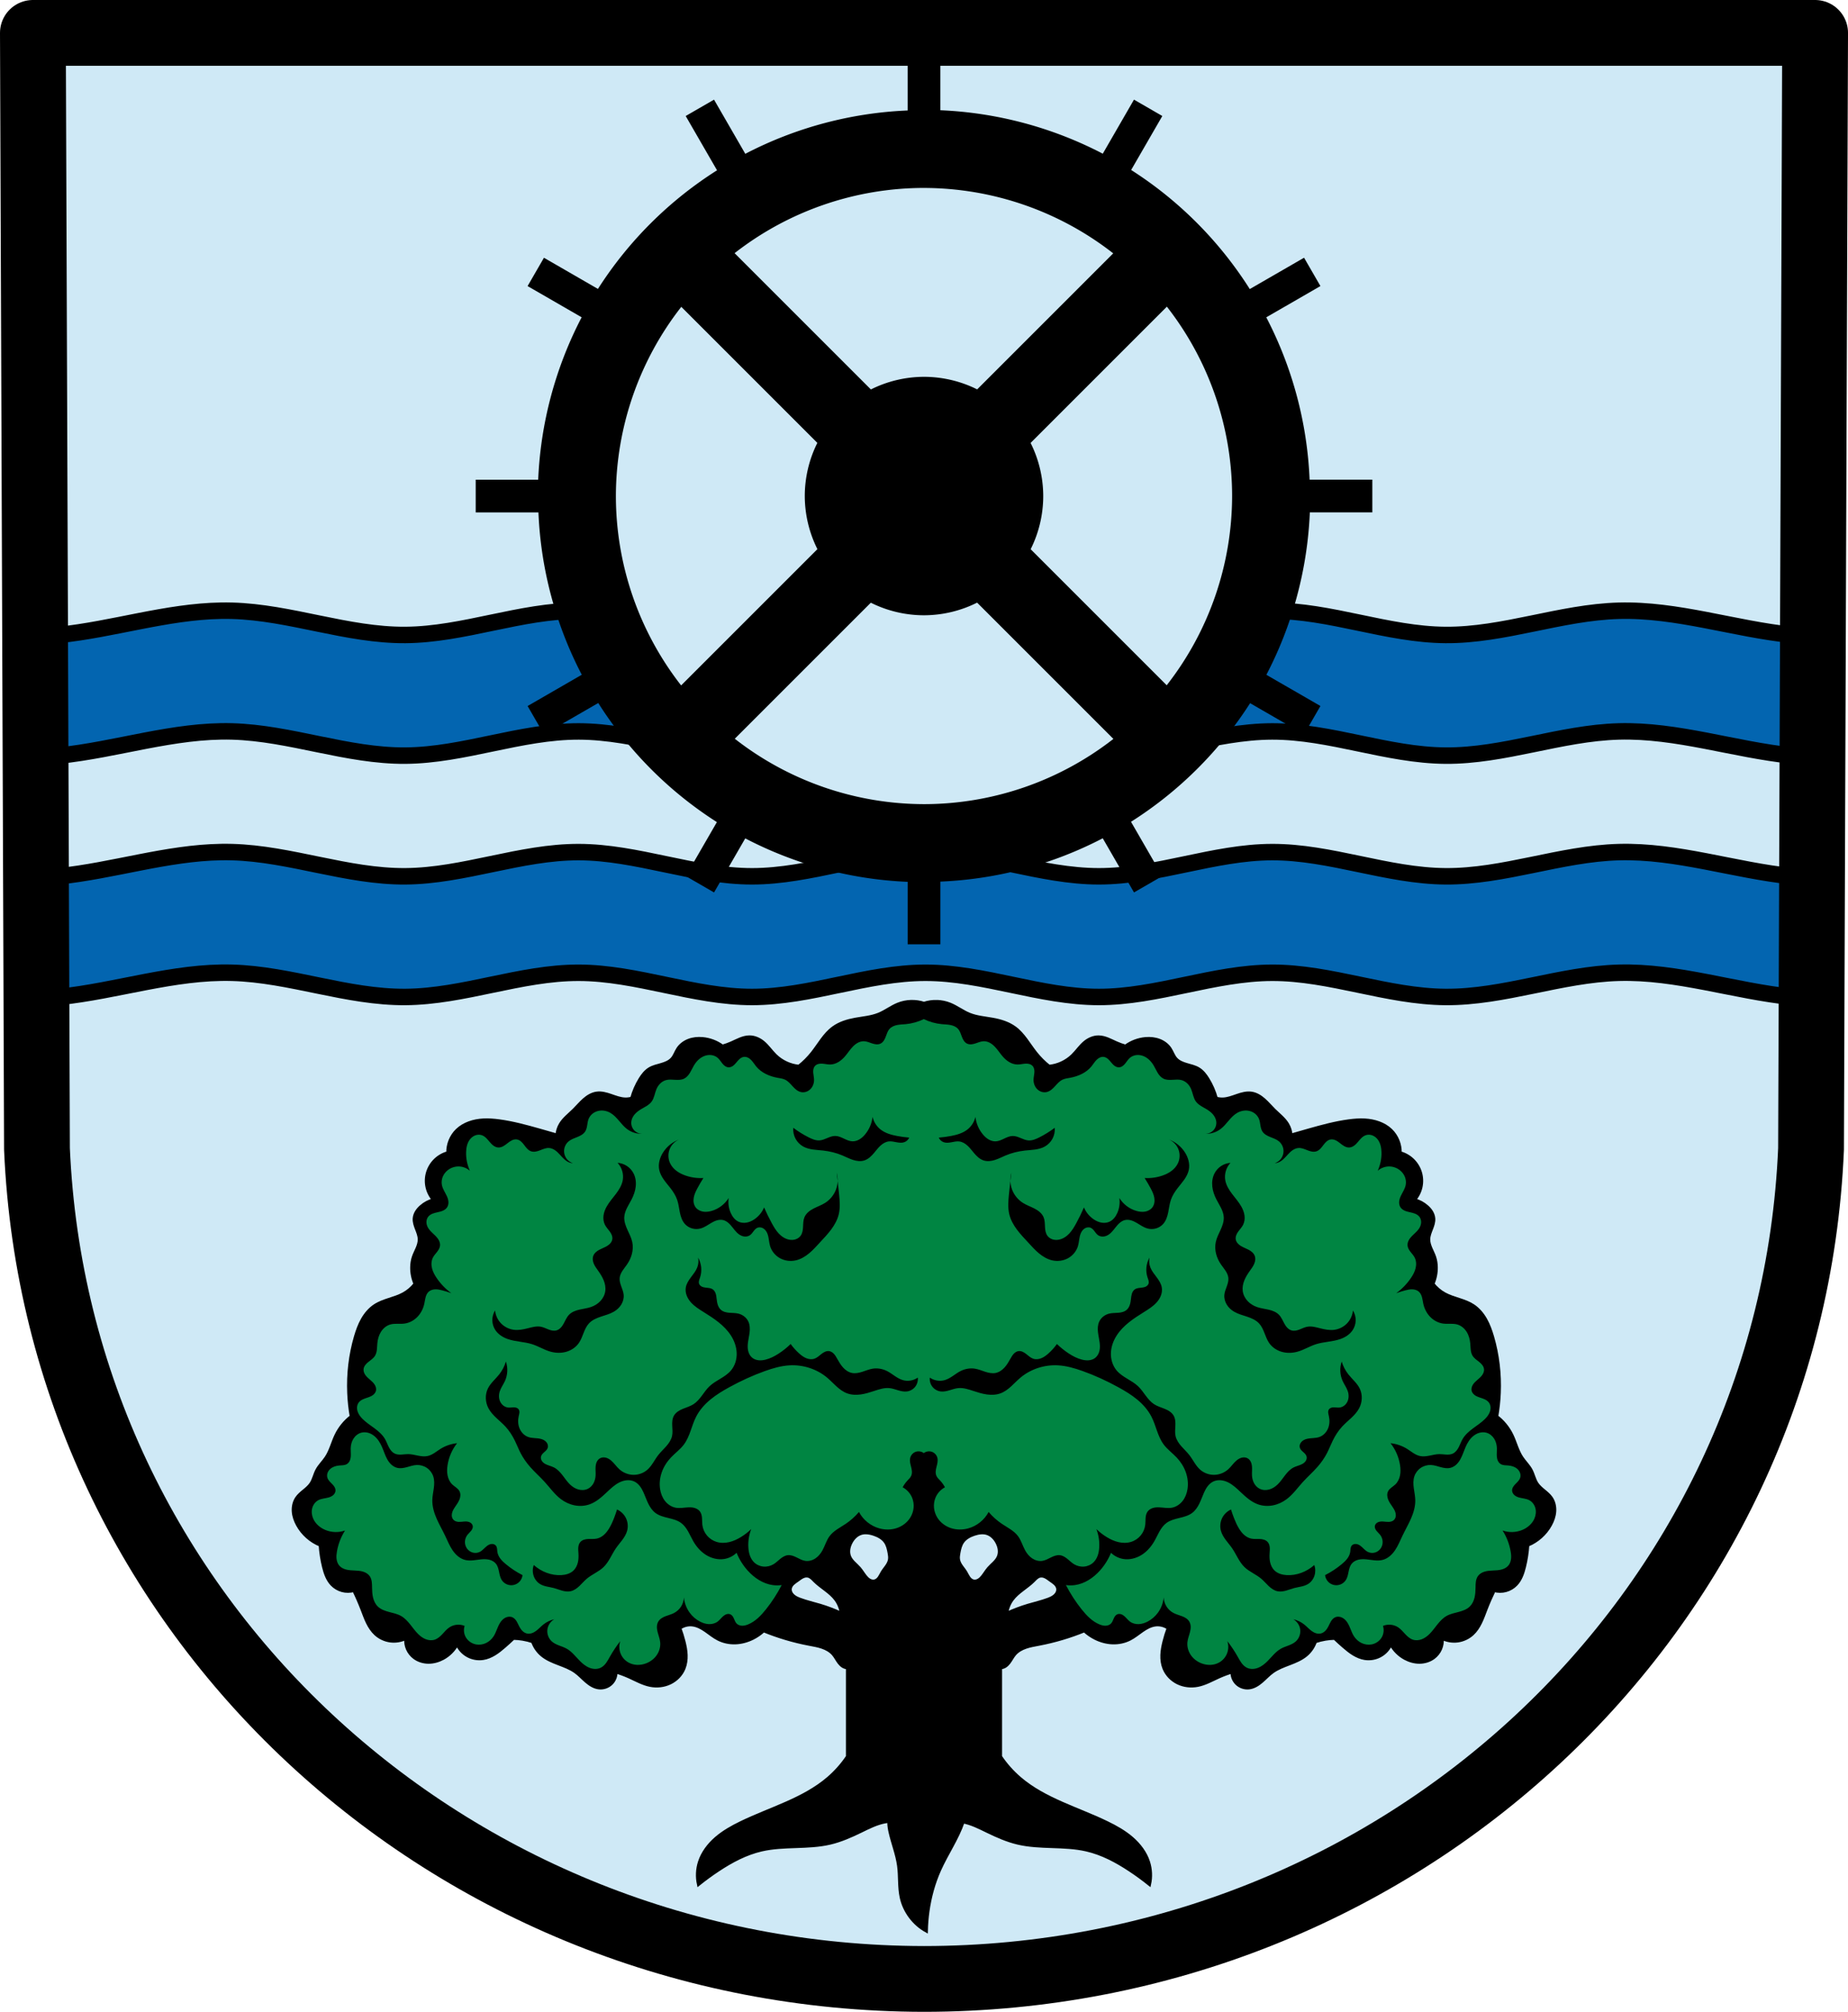 <?xml version="1.0" encoding="UTF-8" standalone="no"?>
<!-- Created with Inkscape (http://www.inkscape.org/) -->

<svg
   xmlns:dc="http://purl.org/dc/elements/1.1/"
   xmlns:cc="http://creativecommons.org/ns#"
   xmlns:rdf="http://www.w3.org/1999/02/22-rdf-syntax-ns#"
   xmlns:svg="http://www.w3.org/2000/svg"
   xmlns="http://www.w3.org/2000/svg"
   xmlns:sodipodi="http://sodipodi.sourceforge.net/DTD/sodipodi-0.dtd"
   xmlns:inkscape="http://www.inkscape.org/namespaces/inkscape"
   width="148.647mm"
   height="161.833mm"
   viewBox="0 0 148.647 161.833"
   version="1.1"
   id="svg865"
   inkscape:version="0.92.5 (2060ec1f9f, 2020-04-08)"
   sodipodi:docname="DEU Blankenstein (Wilsdruff) COA.svg">
  <defs
     id="defs859">
    <inkscape:path-effect
       effect="spiro"
       id="path-effect910"
       is_visible="true" />
    <inkscape:path-effect
       effect="spiro"
       id="path-effect905"
       is_visible="true" />
    <inkscape:path-effect
       effect="spiro"
       id="path-effect900"
       is_visible="true" />
    <inkscape:path-effect
       effect="spiro"
       id="path-effect895"
       is_visible="true" />
    <inkscape:path-effect
       effect="spiro"
       id="path-effect891"
       is_visible="true" />
    <inkscape:path-effect
       effect="spiro"
       id="path-effect1693"
       is_visible="true" />
    <inkscape:path-effect
       effect="spiro"
       id="path-effect1670"
       is_visible="true" />
    <inkscape:path-effect
       effect="spiro"
       id="path-effect1649"
       is_visible="true" />
    <inkscape:path-effect
       effect="spiro"
       id="path-effect1644"
       is_visible="true" />
    <inkscape:path-effect
       effect="spiro"
       id="path-effect1640"
       is_visible="true" />
    <inkscape:path-effect
       effect="spiro"
       id="path-effect1345"
       is_visible="true" />
    <inkscape:path-effect
       effect="spiro"
       id="path-effect3644"
       is_visible="true" />
    <inkscape:path-effect
       effect="spiro"
       id="path-effect3636"
       is_visible="true" />
    <inkscape:path-effect
       effect="spiro"
       id="path-effect3544"
       is_visible="true" />
    <inkscape:path-effect
       effect="spiro"
       id="path-effect3466"
       is_visible="true" />
    <inkscape:path-effect
       effect="spiro"
       id="path-effect3544-2"
       is_visible="true" />
    <inkscape:path-effect
       effect="spiro"
       id="path-effect3644-8"
       is_visible="true" />
    <inkscape:path-effect
       effect="spiro"
       id="path-effect3644-3"
       is_visible="true" />
    <inkscape:path-effect
       effect="spiro"
       id="path-effect3636-0"
       is_visible="true" />
    <inkscape:path-effect
       effect="spiro"
       id="path-effect1727-0-1"
       is_visible="true" />
    <inkscape:path-effect
       effect="spiro"
       id="path-effect1731-8-3"
       is_visible="true" />
    <inkscape:path-effect
       effect="spiro"
       id="path-effect1727-3"
       is_visible="true" />
    <inkscape:path-effect
       effect="spiro"
       id="path-effect1731-7"
       is_visible="true" />
    <inkscape:path-effect
       effect="spiro"
       id="path-effect841-8"
       is_visible="true" />
    <inkscape:path-effect
       effect="spiro"
       id="path-effect1345-5"
       is_visible="true" />
    <inkscape:path-effect
       effect="spiro"
       id="path-effect1345-4"
       is_visible="true" />
    <inkscape:path-effect
       effect="spiro"
       id="path-effect1670-2"
       is_visible="true" />
  </defs>
  <sodipodi:namedview
     id="base"
     pagecolor="#ffffff"
     bordercolor="#666666"
     borderopacity="1.0"
     inkscape:pageopacity="0.0"
     inkscape:pageshadow="2"
     inkscape:zoom="1.2964916"
     inkscape:cx="280.90822"
     inkscape:cy="305.82536"
     inkscape:document-units="mm"
     inkscape:current-layer="layer1"
     showgrid="false"
     inkscape:window-width="1920"
     inkscape:window-height="1046"
     inkscape:window-x="-11"
     inkscape:window-y="-11"
     inkscape:window-maximized="1"
     fit-margin-top="0"
     fit-margin-left="0"
     fit-margin-right="0"
     fit-margin-bottom="0"
     inkscape:snap-global="true"
     inkscape:snap-midpoints="true"
     inkscape:snap-smooth-nodes="true" />
  <g
     inkscape:label="Ebene 1"
     inkscape:groupmode="layer"
     id="layer1"
     transform="translate(4.063,170.502)">
    <path
       style="fill:#cfe9f6;fill-opacity:1;fill-rule:evenodd;stroke:none;stroke-width:5.292;stroke-linecap:round;stroke-linejoin:round;stroke-miterlimit:4;stroke-dasharray:none;stroke-opacity:1"
       inkscape:connector-curvature="0"
       d="m 141.939,-167.856 -0.328,89.776 c -1.596,37.541 -33.12,66.744 -71.35,66.765 -38.196,-0.046 -69.732,-29.26 -71.35,-66.765 l -0.328,-89.776 H 70.259 Z"
       id="path10563-0-6-2-6-5-8"
       sodipodi:nodetypes="ccccccc" />
    <path
       style="fill:#0365b0;stroke:#000000;stroke-width:5;stroke-linecap:round;stroke-linejoin:round;stroke-miterlimit:4;stroke-dasharray:none;stroke-opacity:1;fill-opacity:1"
       d="M 67.127 185.377 L 67.127 185.379 C 50.558 185.647 34.376 191.047 17.832 192.744 C 15.45 192.988 13.06 193.148 10.668 193.236 L 10.803 229.863 C 13.15 229.774 15.495 229.613 17.832 229.373 C 35.479 227.563 52.715 221.541 70.447 222.027 C 88.179 222.513 105.324 229.503 123.062 229.373 C 140.803 229.243 157.936 221.993 175.678 222.027 C 193.42 222.061 210.551 229.382 228.293 229.373 C 246.036 229.365 263.166 222.027 280.908 222.027 C 298.651 222.027 315.781 229.364 333.523 229.373 C 351.266 229.381 368.396 222.062 386.139 222.027 C 403.88 221.993 421.013 229.243 438.754 229.373 C 456.492 229.503 473.637 222.513 491.369 222.027 C 509.102 221.541 526.338 227.563 543.984 229.373 C 546.321 229.613 548.666 229.774 551.014 229.863 L 551.148 193.236 C 548.756 193.148 546.366 192.988 543.984 192.744 C 526.338 190.934 509.102 184.911 491.369 185.396 C 473.637 185.882 456.492 192.874 438.754 192.744 C 421.013 192.614 403.88 185.362 386.139 185.396 C 368.396 185.43 351.266 192.753 333.523 192.744 C 315.781 192.737 298.651 185.396 280.908 185.396 C 263.166 185.396 246.036 192.736 228.293 192.744 C 210.551 192.752 193.42 185.431 175.678 185.396 C 157.936 185.362 140.803 192.614 123.062 192.744 C 105.324 192.874 88.179 185.882 70.447 185.396 C 69.339 185.366 68.232 185.362 67.127 185.377 z M 67.127 258.637 L 67.127 258.639 C 50.558 258.907 34.376 264.307 17.832 266.004 C 15.539 266.239 13.238 266.4 10.936 266.49 L 11.07 303.115 C 13.328 303.024 15.584 302.863 17.832 302.633 C 35.479 300.823 52.715 294.801 70.447 295.287 C 88.179 295.773 105.324 302.763 123.062 302.633 C 140.803 302.503 157.936 295.253 175.678 295.287 C 193.42 295.322 210.551 302.641 228.293 302.633 C 246.036 302.624 263.166 295.287 280.908 295.287 C 298.651 295.287 315.781 302.624 333.523 302.633 C 351.266 302.642 368.396 295.322 386.139 295.287 C 403.88 295.253 421.013 302.503 438.754 302.633 C 456.492 302.763 473.637 295.773 491.369 295.287 C 509.102 294.801 526.338 300.823 543.984 302.633 C 546.232 302.863 548.488 303.024 550.746 303.115 L 550.881 266.49 C 548.578 266.4 546.277 266.239 543.984 266.004 C 526.338 264.194 509.102 258.17 491.369 258.656 C 473.637 259.142 456.492 266.134 438.754 266.004 C 421.013 265.874 403.88 258.622 386.139 258.656 C 368.396 258.69 351.266 266.013 333.523 266.004 C 315.781 265.996 298.651 258.656 280.908 258.656 C 263.166 258.656 246.036 265.995 228.293 266.004 C 210.551 266.011 193.42 258.691 175.678 258.656 C 157.936 258.622 140.803 265.874 123.062 266.004 C 105.324 266.134 88.179 259.142 70.447 258.656 C 69.339 258.626 68.232 258.622 67.127 258.637 z "
       transform="matrix(0.265,0,0,0.265,-4.063,-170.502)"
       id="path1343" />
    <circle
       style="opacity:1;fill:#cfe9f6;fill-opacity:1;fill-rule:evenodd;stroke:none;stroke-width:0.265;stroke-linecap:round;stroke-linejoin:round;stroke-miterlimit:4;stroke-dasharray:none;stroke-opacity:1;paint-order:fill markers stroke"
       id="path1636"
       cx="70.261"
       cy="-130.6"
       r="27.5" />
    <path
       style="fill:none;fill-rule:evenodd;stroke:#000000;stroke-width:5.292;stroke-linecap:round;stroke-linejoin:round;stroke-miterlimit:4;stroke-dasharray:none;stroke-opacity:1"
       inkscape:connector-curvature="0"
       d="m 141.939,-167.856 -0.328,89.776 c -1.596,37.541 -33.12,66.744 -71.35,66.765 -38.196,-0.046 -69.732,-29.26 -71.35,-66.765 l -0.328,-89.776 H 70.259 Z"
       id="path10563-0-6-2-6-5"
       sodipodi:nodetypes="ccccccc" />
    <path
       style="opacity:1;fill:#000000;fill-opacity:1;fill-rule:evenodd;stroke:none;stroke-width:0.265;stroke-linecap:round;stroke-linejoin:round;stroke-miterlimit:4;stroke-dasharray:none;stroke-opacity:1;paint-order:fill markers stroke"
       d="m 68.945,-166.66 v 5.045 a 31.081,31.081 0 0 0 -13.059,3.486 l -2.515,-4.357 -2.279,1.316 2.521,4.367 a 31.081,31.081 0 0 0 -9.58,9.542 l -4.342,-2.507 -1.316,2.279 4.349,2.51 a 31.081,31.081 0 0 0 -3.496,13.064 h -5.026 v 2.632 h 5.045 a 31.081,31.081 0 0 0 3.486,13.059 l -4.357,2.515 1.316,2.279 4.367,-2.521 a 31.081,31.081 0 0 0 9.542,9.58 l -2.507,4.342 2.279,1.316 2.51,-4.349 a 31.081,31.081 0 0 0 13.064,3.496 v 5.026 h 2.632 v -5.045 a 31.081,31.081 0 0 0 13.059,-3.485 l 2.515,4.356 2.279,-1.316 -2.521,-4.367 a 31.081,31.081 0 0 0 9.58,-9.542 l 4.342,2.507 1.316,-2.279 -4.349,-2.51 a 31.081,31.081 0 0 0 3.496,-13.064 h 5.026 v -2.632 h -5.045 a 31.081,31.081 0 0 0 -3.485,-13.059 l 4.356,-2.515 -1.316,-2.279 -4.367,2.521 a 31.081,31.081 0 0 0 -9.542,-9.58 l 2.507,-4.342 -2.279,-1.316 -2.51,4.349 a 31.081,31.081 0 0 0 -13.064,-3.496 v -5.026 z m 1.316,11.277 a 24.783,24.783 0 0 1 15.22,5.261 l -10.943,10.943 a 9.59,9.59 0 0 0 -4.278,-1.011 9.59,9.59 0 0 0 -4.272,1.016 l -10.963,-10.963 a 24.783,24.783 0 0 1 15.235,-5.247 z m 19.536,9.549 a 24.783,24.783 0 0 1 5.247,15.234 24.783,24.783 0 0 1 -5.261,15.221 l -10.943,-10.943 a 9.59,9.59 0 0 0 1.011,-4.278 9.59,9.59 0 0 0 -1.016,-4.272 z m -39.058,0.014 10.943,10.943 a 9.59,9.59 0 0 0 -1.011,4.277 9.59,9.59 0 0 0 1.016,4.272 l -10.962,10.962 a 24.783,24.783 0 0 1 -5.248,-15.234 24.783,24.783 0 0 1 5.261,-15.22 z m 23.794,23.794 10.962,10.962 a 24.783,24.783 0 0 1 -15.234,5.248 24.783,24.783 0 0 1 -15.221,-5.261 l 10.943,-10.943 a 9.59,9.59 0 0 0 4.277,1.011 9.59,9.59 0 0 0 4.272,-1.016 z"
       id="path1461"
       inkscape:connector-curvature="0" />
    <path
       inkscape:connector-curvature="0"
       style="fill:#000000;stroke:#000000;stroke-width:0.265px;stroke-linecap:butt;stroke-linejoin:miter;stroke-opacity:1"
       d="m 69.208,-89.934 c -0.356,0.011 -0.71,0.084 -1.041,0.218 -0.542,0.219 -1.012,0.591 -1.553,0.81 -0.599,0.243 -1.256,0.289 -1.891,0.406 -0.622,0.114 -1.244,0.303 -1.756,0.675 -0.714,0.519 -1.14,1.334 -1.688,2.026 -0.317,0.4 -0.681,0.764 -1.081,1.081 -0.705,-0.069 -1.384,-0.384 -1.891,-0.878 -0.354,-0.345 -0.627,-0.773 -1.013,-1.081 -0.307,-0.245 -0.688,-0.408 -1.081,-0.405 -0.251,0.002 -0.498,0.071 -0.732,0.163 -0.234,0.092 -0.457,0.208 -0.687,0.31 -0.241,0.106 -0.49,0.197 -0.743,0.27 -0.47,-0.347 -1.038,-0.56 -1.621,-0.608 -0.37,-0.03 -0.748,0.006 -1.095,0.138 -0.347,0.132 -0.661,0.362 -0.864,0.672 -0.172,0.262 -0.263,0.577 -0.472,0.81 -0.224,0.251 -0.554,0.377 -0.877,0.47 -0.323,0.093 -0.659,0.165 -0.946,0.341 -0.316,0.193 -0.548,0.496 -0.743,0.81 -0.298,0.482 -0.527,1.007 -0.675,1.553 -0.175,0.051 -0.358,0.074 -0.54,0.068 -0.394,-0.013 -0.769,-0.16 -1.141,-0.288 -0.372,-0.128 -0.766,-0.241 -1.155,-0.184 -0.382,0.055 -0.724,0.269 -1.013,0.525 -0.289,0.256 -0.536,0.555 -0.811,0.826 -0.376,0.37 -0.812,0.694 -1.081,1.148 -0.157,0.266 -0.251,0.57 -0.27,0.878 -0.472,-0.137 -0.945,-0.272 -1.418,-0.406 -1.068,-0.302 -2.142,-0.596 -3.242,-0.743 -0.425,-0.057 -0.855,-0.091 -1.283,-0.068 -0.763,0.041 -1.542,0.281 -2.094,0.81 -0.488,0.468 -0.764,1.148 -0.743,1.824 -0.377,0.101 -0.728,0.298 -1.01,0.568 -0.282,0.27 -0.494,0.612 -0.611,0.985 -0.118,0.379 -0.138,0.788 -0.055,1.176 0.082,0.388 0.266,0.755 0.528,1.053 -0.373,0.099 -0.723,0.285 -1.013,0.541 -0.14,0.123 -0.267,0.262 -0.363,0.421 -0.097,0.159 -0.162,0.339 -0.177,0.525 -0.023,0.291 0.078,0.576 0.183,0.848 0.106,0.272 0.219,0.549 0.222,0.841 0.003,0.251 -0.077,0.496 -0.176,0.727 -0.099,0.231 -0.217,0.454 -0.297,0.692 -0.088,0.26 -0.129,0.535 -0.135,0.81 -0.009,0.463 0.084,0.927 0.27,1.351 -0.255,0.332 -0.579,0.609 -0.946,0.81 -0.728,0.399 -1.603,0.49 -2.296,0.946 -0.419,0.275 -0.749,0.671 -0.996,1.106 -0.248,0.436 -0.416,0.912 -0.557,1.393 -0.428,1.465 -0.604,3 -0.54,4.525 0.027,0.634 0.094,1.266 0.203,1.891 -0.513,0.392 -0.933,0.905 -1.216,1.486 -0.292,0.599 -0.44,1.269 -0.81,1.824 -0.233,0.349 -0.548,0.642 -0.743,1.013 -0.184,0.349 -0.255,0.752 -0.473,1.081 -0.15,0.226 -0.362,0.403 -0.572,0.576 -0.209,0.173 -0.422,0.348 -0.576,0.572 -0.215,0.313 -0.299,0.705 -0.273,1.084 0.026,0.379 0.157,0.745 0.34,1.078 0.399,0.727 1.055,1.31 1.824,1.621 0.037,0.592 0.128,1.18 0.27,1.756 0.127,0.514 0.307,1.038 0.675,1.419 0.222,0.228 0.506,0.396 0.813,0.479 0.307,0.083 0.637,0.081 0.943,-0.006 0.247,0.508 0.472,1.026 0.675,1.553 0.136,0.351 0.261,0.707 0.427,1.045 0.166,0.338 0.375,0.66 0.653,0.914 0.322,0.293 0.733,0.485 1.163,0.545 0.431,0.06 0.879,-0.014 1.268,-0.208 -0.031,0.294 0.015,0.595 0.133,0.866 0.118,0.271 0.307,0.51 0.543,0.687 0.323,0.243 0.73,0.366 1.134,0.369 0.404,0.003 0.806,-0.111 1.162,-0.302 0.484,-0.26 0.888,-0.664 1.148,-1.148 0.171,0.393 0.475,0.726 0.851,0.932 0.376,0.206 0.82,0.283 1.243,0.216 0.323,-0.051 0.629,-0.184 0.908,-0.354 0.279,-0.17 0.533,-0.378 0.78,-0.592 0.253,-0.219 0.501,-0.444 0.743,-0.675 0.249,0.004 0.498,0.027 0.743,0.068 0.275,0.045 0.546,0.113 0.81,0.203 0.143,0.419 0.403,0.797 0.743,1.081 0.388,0.324 0.866,0.518 1.338,0.698 0.472,0.181 0.954,0.356 1.363,0.653 0.314,0.227 0.575,0.518 0.869,0.77 0.294,0.252 0.638,0.473 1.023,0.513 0.351,0.037 0.716,-0.087 0.972,-0.33 0.256,-0.243 0.398,-0.601 0.379,-0.953 0.368,0.112 0.73,0.247 1.081,0.405 0.554,0.25 1.092,0.559 1.688,0.675 0.535,0.105 1.106,0.044 1.597,-0.193 0.491,-0.237 0.899,-0.652 1.104,-1.158 0.138,-0.339 0.185,-0.712 0.173,-1.078 -0.013,-0.366 -0.083,-0.728 -0.173,-1.084 -0.092,-0.366 -0.205,-0.727 -0.337,-1.081 0.29,-0.21 0.657,-0.308 1.013,-0.27 0.4,0.042 0.764,0.246 1.094,0.476 0.33,0.23 0.641,0.491 1,0.672 0.427,0.216 0.912,0.313 1.39,0.295 0.478,-0.018 0.95,-0.149 1.379,-0.362 0.32,-0.159 0.616,-0.365 0.878,-0.608 1.176,0.48 2.4,0.843 3.647,1.081 0.354,0.068 0.712,0.126 1.054,0.242 0.341,0.116 0.67,0.296 0.905,0.569 0.179,0.208 0.297,0.462 0.464,0.68 0.084,0.109 0.18,0.21 0.296,0.284 0.116,0.074 0.251,0.121 0.389,0.117 v 7.159 c -0.436,0.649 -0.96,1.239 -1.553,1.748 -2.003,1.719 -4.653,2.426 -7.027,3.578 -0.706,0.343 -1.398,0.731 -1.992,1.244 -0.594,0.513 -1.089,1.161 -1.331,1.908 -0.186,0.575 -0.215,1.199 -0.085,1.789 0.507,-0.407 1.033,-0.791 1.576,-1.15 1.076,-0.712 2.235,-1.331 3.493,-1.619 1.811,-0.415 3.73,-0.123 5.537,-0.554 0.846,-0.202 1.646,-0.557 2.428,-0.937 0.633,-0.307 1.268,-0.636 1.959,-0.766 0.109,-0.021 0.218,-0.036 0.327,-0.048 -0.002,0.033 -0.005,0.067 -0.006,0.1 -0.002,0.269 0.045,0.537 0.105,0.799 0.205,0.901 0.557,1.768 0.681,2.684 0.115,0.848 0.03,1.719 0.213,2.555 0.246,1.124 0.995,2.127 2.001,2.684 0.012,-0.527 0.055,-1.054 0.128,-1.576 0.16,-1.143 0.465,-2.269 0.937,-3.322 0.588,-1.314 1.43,-2.513 1.895,-3.876 0.691,0.131 1.326,0.459 1.959,0.766 0.782,0.38 1.582,0.735 2.428,0.937 1.807,0.431 3.726,0.139 5.537,0.554 1.258,0.288 2.417,0.907 3.493,1.619 0.543,0.359 1.068,0.742 1.576,1.15 0.13,-0.59 0.1,-1.214 -0.085,-1.789 -0.241,-0.747 -0.737,-1.395 -1.331,-1.908 -0.594,-0.513 -1.285,-0.902 -1.992,-1.244 -2.374,-1.152 -5.025,-1.859 -7.027,-3.578 -0.593,-0.509 -1.117,-1.099 -1.553,-1.748 v -7.159 c 0.137,0.003 0.273,-0.043 0.389,-0.117 0.116,-0.074 0.212,-0.175 0.296,-0.284 0.167,-0.218 0.285,-0.471 0.464,-0.68 0.235,-0.273 0.563,-0.453 0.905,-0.569 0.341,-0.116 0.699,-0.174 1.054,-0.242 1.248,-0.238 2.472,-0.6 3.647,-1.081 0.262,0.243 0.558,0.448 0.878,0.608 0.429,0.214 0.9,0.344 1.379,0.362 0.478,0.018 0.963,-0.078 1.39,-0.295 0.359,-0.182 0.67,-0.443 1,-0.672 0.33,-0.23 0.694,-0.434 1.094,-0.476 0.355,-0.038 0.723,0.061 1.013,0.27 -0.133,0.354 -0.245,0.714 -0.337,1.081 -0.09,0.355 -0.16,0.717 -0.173,1.084 -0.013,0.366 0.034,0.739 0.173,1.078 0.206,0.505 0.613,0.921 1.104,1.158 0.491,0.237 1.062,0.297 1.597,0.193 0.597,-0.117 1.134,-0.426 1.688,-0.675 0.351,-0.158 0.712,-0.293 1.081,-0.405 -0.019,0.352 0.123,0.71 0.379,0.953 0.256,0.243 0.621,0.367 0.972,0.33 0.385,-0.041 0.729,-0.261 1.023,-0.513 0.294,-0.252 0.555,-0.543 0.869,-0.77 0.409,-0.296 0.891,-0.472 1.363,-0.653 0.472,-0.181 0.95,-0.375 1.338,-0.698 0.34,-0.283 0.6,-0.662 0.743,-1.081 0.264,-0.089 0.535,-0.157 0.81,-0.203 0.246,-0.041 0.494,-0.064 0.743,-0.068 0.242,0.232 0.49,0.457 0.743,0.675 0.248,0.213 0.501,0.421 0.78,0.592 0.279,0.17 0.585,0.303 0.908,0.354 0.423,0.067 0.868,-0.01 1.243,-0.216 0.376,-0.206 0.68,-0.539 0.851,-0.932 0.26,0.484 0.664,0.889 1.148,1.148 0.356,0.191 0.758,0.305 1.162,0.302 0.404,-0.003 0.811,-0.126 1.134,-0.369 0.236,-0.177 0.425,-0.417 0.543,-0.687 0.118,-0.271 0.164,-0.573 0.133,-0.866 0.389,0.194 0.838,0.268 1.268,0.208 0.431,-0.06 0.842,-0.253 1.163,-0.545 0.279,-0.253 0.487,-0.576 0.653,-0.914 0.166,-0.338 0.292,-0.694 0.427,-1.045 0.203,-0.527 0.429,-1.045 0.675,-1.553 0.306,0.087 0.636,0.089 0.943,0.006 0.307,-0.083 0.591,-0.25 0.813,-0.479 0.369,-0.38 0.548,-0.904 0.675,-1.419 0.142,-0.576 0.233,-1.164 0.27,-1.756 0.769,-0.311 1.425,-0.893 1.824,-1.621 0.183,-0.333 0.314,-0.699 0.34,-1.078 0.026,-0.379 -0.058,-0.771 -0.273,-1.084 -0.154,-0.224 -0.367,-0.399 -0.576,-0.572 -0.209,-0.173 -0.421,-0.35 -0.572,-0.576 -0.218,-0.328 -0.289,-0.732 -0.473,-1.081 -0.195,-0.371 -0.51,-0.664 -0.743,-1.013 -0.37,-0.554 -0.519,-1.225 -0.81,-1.824 -0.283,-0.581 -0.703,-1.094 -1.216,-1.486 0.108,-0.625 0.176,-1.258 0.203,-1.891 0.064,-1.525 -0.112,-3.06 -0.54,-4.525 -0.141,-0.481 -0.31,-0.957 -0.557,-1.393 -0.248,-0.436 -0.578,-0.831 -0.996,-1.106 -0.694,-0.456 -1.569,-0.547 -2.297,-0.946 -0.367,-0.201 -0.691,-0.479 -0.946,-0.81 0.187,-0.424 0.279,-0.888 0.27,-1.351 -0.005,-0.275 -0.047,-0.55 -0.135,-0.81 -0.08,-0.238 -0.199,-0.461 -0.297,-0.692 -0.099,-0.231 -0.179,-0.476 -0.176,-0.727 0.003,-0.292 0.116,-0.569 0.222,-0.841 0.106,-0.272 0.207,-0.557 0.183,-0.847 -0.015,-0.186 -0.081,-0.365 -0.177,-0.525 -0.097,-0.159 -0.224,-0.298 -0.363,-0.421 -0.29,-0.255 -0.64,-0.442 -1.013,-0.541 0.262,-0.298 0.446,-0.664 0.528,-1.053 0.082,-0.388 0.063,-0.797 -0.055,-1.176 -0.116,-0.373 -0.329,-0.715 -0.611,-0.985 -0.282,-0.27 -0.633,-0.468 -1.01,-0.568 0.022,-0.676 -0.255,-1.356 -0.743,-1.824 -0.552,-0.529 -1.331,-0.769 -2.094,-0.81 -0.428,-0.023 -0.858,0.011 -1.283,0.068 -1.1,0.146 -2.174,0.441 -3.242,0.743 -0.473,0.134 -0.946,0.269 -1.418,0.406 -0.019,-0.308 -0.113,-0.612 -0.27,-0.878 -0.269,-0.454 -0.705,-0.778 -1.081,-1.148 -0.275,-0.271 -0.522,-0.57 -0.811,-0.826 -0.289,-0.256 -0.631,-0.47 -1.013,-0.525 -0.39,-0.056 -0.783,0.056 -1.155,0.184 -0.372,0.128 -0.747,0.275 -1.141,0.288 -0.182,0.006 -0.365,-0.017 -0.54,-0.068 -0.149,-0.547 -0.377,-1.072 -0.675,-1.553 -0.195,-0.315 -0.427,-0.618 -0.743,-0.81 -0.287,-0.175 -0.623,-0.247 -0.946,-0.341 -0.323,-0.093 -0.653,-0.219 -0.877,-0.47 -0.209,-0.234 -0.301,-0.548 -0.472,-0.81 -0.203,-0.31 -0.517,-0.541 -0.864,-0.672 -0.347,-0.132 -0.725,-0.168 -1.095,-0.138 -0.583,0.048 -1.15,0.26 -1.621,0.608 -0.253,-0.073 -0.502,-0.164 -0.743,-0.27 -0.23,-0.101 -0.453,-0.217 -0.687,-0.31 -0.234,-0.092 -0.481,-0.161 -0.732,-0.163 -0.392,-0.003 -0.774,0.16 -1.081,0.405 -0.386,0.309 -0.659,0.736 -1.013,1.081 -0.508,0.494 -1.186,0.809 -1.891,0.878 -0.4,-0.317 -0.763,-0.681 -1.081,-1.081 -0.549,-0.692 -0.974,-1.506 -1.688,-2.026 -0.512,-0.372 -1.134,-0.562 -1.756,-0.675 -0.636,-0.116 -1.293,-0.163 -1.891,-0.406 -0.542,-0.22 -1.011,-0.591 -1.553,-0.81 -0.33,-0.134 -0.685,-0.207 -1.041,-0.218 v -5.3e-4 c -0.356,-0.011 -0.714,0.038 -1.053,0.15 -0.338,-0.112 -0.696,-0.162 -1.053,-0.15 z m -3.559,42.72 c 0.196,0.01 0.393,0.057 0.58,0.12 0.358,0.12 0.71,0.309 0.927,0.618 0.182,0.26 0.253,0.58 0.309,0.893 0.031,0.17 0.058,0.344 0.034,0.515 -0.022,0.159 -0.088,0.309 -0.172,0.446 -0.124,0.203 -0.288,0.38 -0.412,0.584 -0.085,0.14 -0.149,0.291 -0.241,0.426 -0.046,0.067 -0.099,0.131 -0.162,0.183 -0.063,0.052 -0.136,0.092 -0.215,0.112 -0.145,0.036 -0.301,-0.001 -0.429,-0.076 -0.129,-0.075 -0.233,-0.185 -0.326,-0.301 -0.168,-0.211 -0.304,-0.448 -0.481,-0.653 -0.134,-0.154 -0.289,-0.288 -0.433,-0.434 -0.144,-0.145 -0.278,-0.305 -0.357,-0.494 -0.075,-0.181 -0.096,-0.382 -0.073,-0.576 0.023,-0.194 0.087,-0.383 0.176,-0.557 0.087,-0.17 0.199,-0.329 0.337,-0.461 0.138,-0.132 0.305,-0.237 0.487,-0.294 0.084,-0.026 0.169,-0.042 0.255,-0.049 0.065,-0.005 0.13,-0.006 0.195,-0.003 z m 9.224,0 c 0.065,-0.003 0.131,-0.002 0.195,0.003 0.086,0.007 0.172,0.023 0.255,0.049 0.183,0.057 0.349,0.162 0.487,0.294 0.138,0.132 0.25,0.291 0.337,0.461 0.089,0.174 0.154,0.363 0.176,0.557 0.023,0.194 0.002,0.396 -0.073,0.576 -0.079,0.189 -0.213,0.349 -0.357,0.494 -0.144,0.145 -0.299,0.279 -0.433,0.433 -0.177,0.204 -0.313,0.441 -0.481,0.653 -0.093,0.117 -0.197,0.227 -0.326,0.302 -0.129,0.075 -0.285,0.112 -0.429,0.076 -0.079,-0.02 -0.152,-0.06 -0.215,-0.112 -0.063,-0.052 -0.116,-0.116 -0.162,-0.183 -0.092,-0.135 -0.157,-0.286 -0.241,-0.426 -0.123,-0.204 -0.287,-0.381 -0.412,-0.584 -0.084,-0.137 -0.149,-0.287 -0.172,-0.446 -0.024,-0.171 0.004,-0.345 0.034,-0.515 0.056,-0.313 0.127,-0.633 0.309,-0.893 0.217,-0.309 0.569,-0.498 0.927,-0.618 0.187,-0.063 0.384,-0.109 0.58,-0.12 z m -14.05,3.472 c 0.04,2e-5 0.079,0.004 0.117,0.013 0.105,0.024 0.2,0.083 0.283,0.152 0.083,0.069 0.156,0.149 0.232,0.226 0.54,0.541 1.262,0.897 1.717,1.511 0.244,0.33 0.4,0.725 0.446,1.133 -0.555,-0.259 -1.13,-0.478 -1.717,-0.653 -0.538,-0.16 -1.088,-0.285 -1.614,-0.481 -0.203,-0.075 -0.406,-0.164 -0.564,-0.313 -0.079,-0.074 -0.145,-0.163 -0.187,-0.263 -0.042,-0.1 -0.058,-0.211 -0.039,-0.318 0.026,-0.148 0.116,-0.278 0.225,-0.381 0.109,-0.103 0.237,-0.184 0.359,-0.271 0.13,-0.093 0.255,-0.194 0.397,-0.266 0.107,-0.054 0.226,-0.09 0.344,-0.09 z m 18.876,5.3e-4 c 0.118,-1e-4 0.238,0.036 0.344,0.09 0.142,0.072 0.267,0.173 0.397,0.266 0.122,0.087 0.25,0.168 0.359,0.271 0.109,0.103 0.199,0.233 0.225,0.381 0.018,0.107 0.002,0.218 -0.039,0.318 -0.042,0.1 -0.108,0.188 -0.187,0.263 -0.158,0.148 -0.361,0.237 -0.564,0.313 -0.526,0.196 -1.076,0.32 -1.614,0.481 -0.587,0.175 -1.162,0.394 -1.717,0.653 0.046,-0.408 0.202,-0.803 0.446,-1.133 0.455,-0.614 1.177,-0.97 1.717,-1.511 0.076,-0.076 0.149,-0.157 0.232,-0.226 0.083,-0.069 0.178,-0.128 0.283,-0.152 0.039,-0.009 0.078,-0.013 0.117,-0.013 z"
       id="path1638-6" />
    <path
       inkscape:connector-curvature="0"
       style="fill:#008542;stroke:none;stroke-width:0.265px;stroke-linecap:butt;stroke-linejoin:miter;stroke-opacity:1;fill-opacity:1"
       d="m 70.261,-88.531 c -0.462,0.225 -0.964,0.365 -1.475,0.413 -0.231,0.021 -0.464,0.024 -0.691,0.07 -0.227,0.046 -0.453,0.139 -0.607,0.312 -0.157,0.176 -0.224,0.412 -0.308,0.633 -0.042,0.11 -0.09,0.22 -0.157,0.317 -0.067,0.097 -0.154,0.183 -0.261,0.234 -0.104,0.05 -0.222,0.065 -0.336,0.057 -0.115,-0.008 -0.227,-0.037 -0.336,-0.073 -0.219,-0.071 -0.434,-0.17 -0.664,-0.175 -0.169,-0.004 -0.338,0.043 -0.488,0.122 -0.15,0.079 -0.282,0.188 -0.4,0.31 -0.236,0.243 -0.417,0.534 -0.639,0.79 -0.152,0.175 -0.325,0.334 -0.525,0.452 -0.2,0.118 -0.427,0.194 -0.659,0.197 -0.212,0.003 -0.421,-0.054 -0.634,-0.068 -0.106,-0.007 -0.214,-0.003 -0.316,0.025 -0.103,0.027 -0.201,0.079 -0.272,0.158 -0.064,0.071 -0.106,0.16 -0.127,0.253 -0.021,0.093 -0.023,0.19 -0.017,0.285 0.014,0.191 0.063,0.377 0.067,0.568 0.006,0.281 -0.096,0.567 -0.296,0.764 -0.1,0.099 -0.223,0.174 -0.357,0.215 -0.134,0.041 -0.28,0.047 -0.416,0.013 -0.132,-0.032 -0.253,-0.099 -0.36,-0.181 -0.107,-0.082 -0.202,-0.18 -0.293,-0.28 -0.183,-0.2 -0.363,-0.415 -0.607,-0.532 -0.19,-0.091 -0.404,-0.115 -0.611,-0.152 -0.652,-0.119 -1.299,-0.403 -1.718,-0.916 -0.139,-0.17 -0.251,-0.363 -0.406,-0.519 -0.077,-0.078 -0.166,-0.147 -0.266,-0.192 -0.1,-0.046 -0.212,-0.068 -0.321,-0.053 -0.126,0.018 -0.241,0.084 -0.338,0.167 -0.097,0.083 -0.177,0.183 -0.258,0.281 -0.082,0.098 -0.167,0.195 -0.27,0.27 -0.103,0.075 -0.228,0.126 -0.355,0.122 -0.1,-0.003 -0.197,-0.041 -0.28,-0.097 -0.083,-0.055 -0.154,-0.127 -0.218,-0.205 -0.127,-0.154 -0.229,-0.332 -0.381,-0.463 -0.144,-0.125 -0.328,-0.2 -0.518,-0.222 -0.189,-0.022 -0.383,0.008 -0.561,0.077 -0.355,0.139 -0.635,0.428 -0.83,0.756 -0.116,0.195 -0.206,0.405 -0.325,0.598 -0.119,0.193 -0.272,0.374 -0.477,0.471 -0.221,0.105 -0.477,0.103 -0.721,0.088 -0.244,-0.015 -0.495,-0.04 -0.73,0.026 -0.175,0.049 -0.334,0.148 -0.464,0.275 -0.129,0.127 -0.229,0.283 -0.3,0.45 -0.07,0.164 -0.112,0.338 -0.163,0.508 -0.052,0.17 -0.114,0.34 -0.218,0.485 -0.102,0.141 -0.241,0.253 -0.388,0.347 -0.147,0.095 -0.303,0.174 -0.453,0.264 -0.194,0.116 -0.38,0.251 -0.528,0.422 -0.147,0.172 -0.254,0.383 -0.274,0.609 -0.021,0.242 0.064,0.492 0.228,0.671 0.165,0.179 0.406,0.285 0.65,0.284 -0.435,0.018 -0.874,-0.119 -1.222,-0.382 -0.249,-0.188 -0.446,-0.434 -0.649,-0.671 -0.203,-0.237 -0.417,-0.471 -0.687,-0.627 -0.299,-0.173 -0.664,-0.238 -0.999,-0.153 -0.167,0.043 -0.326,0.122 -0.458,0.233 -0.132,0.112 -0.237,0.256 -0.3,0.417 -0.063,0.161 -0.082,0.334 -0.11,0.504 -0.028,0.17 -0.065,0.343 -0.157,0.489 -0.07,0.111 -0.17,0.202 -0.28,0.274 -0.11,0.072 -0.231,0.127 -0.353,0.176 -0.244,0.099 -0.501,0.183 -0.703,0.351 -0.14,0.116 -0.247,0.271 -0.308,0.442 -0.061,0.171 -0.075,0.359 -0.04,0.537 0.035,0.178 0.118,0.347 0.239,0.483 0.121,0.136 0.279,0.238 0.452,0.294 -0.078,-0.003 -0.155,-0.016 -0.229,-0.038 -0.167,-0.051 -0.316,-0.15 -0.448,-0.266 -0.131,-0.116 -0.246,-0.248 -0.364,-0.377 -0.118,-0.129 -0.241,-0.255 -0.384,-0.355 -0.143,-0.1 -0.309,-0.174 -0.484,-0.186 -0.125,-0.009 -0.25,0.014 -0.369,0.05 -0.12,0.036 -0.235,0.085 -0.352,0.13 -0.117,0.045 -0.235,0.087 -0.359,0.107 -0.123,0.021 -0.252,0.019 -0.371,-0.021 -0.12,-0.04 -0.225,-0.118 -0.314,-0.209 -0.089,-0.09 -0.164,-0.193 -0.241,-0.295 -0.077,-0.101 -0.156,-0.202 -0.253,-0.284 -0.096,-0.083 -0.211,-0.147 -0.337,-0.167 -0.137,-0.022 -0.279,0.012 -0.404,0.072 -0.125,0.06 -0.237,0.145 -0.347,0.23 -0.109,0.086 -0.219,0.173 -0.341,0.24 -0.122,0.067 -0.259,0.113 -0.397,0.107 -0.142,-0.006 -0.278,-0.065 -0.393,-0.148 -0.115,-0.083 -0.213,-0.189 -0.305,-0.297 -0.092,-0.108 -0.181,-0.22 -0.283,-0.318 -0.102,-0.098 -0.22,-0.184 -0.355,-0.229 -0.172,-0.058 -0.364,-0.047 -0.533,0.019 -0.169,0.066 -0.315,0.185 -0.425,0.329 -0.22,0.288 -0.293,0.664 -0.302,1.027 -0.012,0.511 0.093,1.024 0.305,1.489 -0.244,-0.215 -0.565,-0.341 -0.89,-0.348 -0.325,-0.007 -0.652,0.105 -0.904,0.31 -0.173,0.14 -0.311,0.323 -0.394,0.529 -0.082,0.206 -0.107,0.436 -0.064,0.654 0.062,0.315 0.255,0.585 0.39,0.875 0.068,0.145 0.122,0.299 0.135,0.459 0.013,0.16 -0.017,0.327 -0.105,0.46 -0.08,0.122 -0.204,0.21 -0.337,0.269 -0.133,0.06 -0.276,0.093 -0.418,0.125 -0.142,0.032 -0.286,0.063 -0.421,0.118 -0.135,0.055 -0.263,0.136 -0.351,0.252 -0.103,0.135 -0.147,0.31 -0.134,0.48 0.012,0.17 0.078,0.333 0.173,0.474 0.158,0.236 0.392,0.41 0.588,0.617 0.098,0.103 0.187,0.216 0.249,0.344 0.062,0.128 0.096,0.272 0.08,0.413 -0.022,0.186 -0.127,0.352 -0.243,0.5 -0.116,0.148 -0.245,0.287 -0.33,0.454 -0.132,0.261 -0.141,0.572 -0.072,0.856 0.07,0.284 0.213,0.544 0.377,0.786 0.32,0.472 0.722,0.888 1.183,1.222 -0.238,-0.089 -0.48,-0.166 -0.726,-0.229 -0.188,-0.049 -0.379,-0.091 -0.573,-0.084 -0.194,0.007 -0.392,0.067 -0.534,0.198 -0.126,0.117 -0.199,0.281 -0.244,0.448 -0.044,0.166 -0.063,0.339 -0.1,0.507 -0.085,0.394 -0.272,0.768 -0.551,1.058 -0.279,0.29 -0.653,0.493 -1.053,0.545 -0.19,0.025 -0.383,0.016 -0.575,0.015 -0.192,-0.001 -0.387,0.006 -0.571,0.061 -0.313,0.093 -0.575,0.322 -0.746,0.6 -0.171,0.278 -0.256,0.602 -0.285,0.927 -0.015,0.17 -0.016,0.34 -0.037,0.51 -0.021,0.169 -0.063,0.339 -0.153,0.483 -0.127,0.203 -0.337,0.338 -0.525,0.488 -0.094,0.075 -0.184,0.156 -0.255,0.253 -0.072,0.096 -0.124,0.209 -0.136,0.329 -0.009,0.088 0.005,0.177 0.034,0.26 0.029,0.083 0.073,0.161 0.126,0.232 0.105,0.142 0.243,0.256 0.376,0.372 0.134,0.116 0.267,0.236 0.36,0.386 0.047,0.075 0.083,0.157 0.101,0.243 0.018,0.086 0.019,0.177 -0.005,0.263 -0.038,0.137 -0.135,0.253 -0.25,0.336 -0.115,0.083 -0.249,0.137 -0.383,0.183 -0.134,0.046 -0.272,0.086 -0.401,0.145 -0.129,0.059 -0.253,0.139 -0.34,0.252 -0.077,0.099 -0.123,0.22 -0.138,0.344 -0.015,0.124 -7.93e-4,0.251 0.036,0.371 0.073,0.239 0.231,0.445 0.408,0.621 0.286,0.285 0.628,0.506 0.952,0.746 0.324,0.24 0.639,0.509 0.843,0.858 0.123,0.21 0.201,0.443 0.313,0.659 0.056,0.108 0.121,0.212 0.201,0.304 0.08,0.091 0.177,0.17 0.287,0.221 0.164,0.075 0.35,0.085 0.53,0.075 0.18,-0.01 0.359,-0.039 0.539,-0.037 0.264,0.002 0.522,0.068 0.78,0.12 0.259,0.052 0.527,0.089 0.785,0.033 0.193,-0.042 0.372,-0.135 0.539,-0.241 0.167,-0.106 0.324,-0.227 0.492,-0.332 0.403,-0.252 0.864,-0.41 1.336,-0.458 -0.399,0.508 -0.664,1.119 -0.764,1.756 -0.043,0.276 -0.055,0.56 -5.29e-4,0.834 0.055,0.274 0.18,0.538 0.382,0.731 0.095,0.091 0.205,0.164 0.309,0.245 0.103,0.081 0.202,0.173 0.264,0.289 0.054,0.101 0.077,0.217 0.075,0.332 -0.002,0.115 -0.029,0.228 -0.07,0.335 -0.082,0.214 -0.22,0.402 -0.349,0.592 -0.11,0.162 -0.216,0.333 -0.256,0.525 -0.02,0.096 -0.023,0.197 -5.29e-4,0.292 0.022,0.095 0.07,0.185 0.142,0.252 0.105,0.097 0.251,0.138 0.394,0.146 0.143,0.007 0.285,-0.015 0.428,-0.026 0.142,-0.011 0.289,-0.011 0.423,0.04 0.067,0.025 0.13,0.063 0.18,0.114 0.05,0.051 0.088,0.115 0.102,0.185 0.015,0.071 0.006,0.146 -0.019,0.214 -0.024,0.069 -0.063,0.131 -0.108,0.189 -0.09,0.114 -0.204,0.208 -0.294,0.322 -0.121,0.154 -0.194,0.346 -0.204,0.541 -0.01,0.195 0.046,0.394 0.157,0.555 0.112,0.161 0.279,0.282 0.468,0.334 0.189,0.052 0.396,0.033 0.571,-0.055 0.115,-0.058 0.214,-0.145 0.308,-0.234 0.094,-0.089 0.185,-0.182 0.289,-0.258 0.105,-0.076 0.226,-0.134 0.355,-0.143 0.064,-0.005 0.13,0.003 0.191,0.026 0.06,0.023 0.115,0.061 0.155,0.112 0.053,0.068 0.077,0.154 0.089,0.239 0.012,0.085 0.013,0.172 0.025,0.257 0.03,0.204 0.125,0.394 0.25,0.558 0.125,0.164 0.279,0.304 0.437,0.435 0.411,0.341 0.86,0.636 1.336,0.878 -0.02,0.187 -0.1,0.368 -0.225,0.508 -0.125,0.141 -0.295,0.241 -0.479,0.283 -0.184,0.042 -0.38,0.024 -0.554,-0.049 -0.174,-0.073 -0.323,-0.201 -0.422,-0.361 -0.121,-0.197 -0.163,-0.431 -0.21,-0.658 -0.046,-0.227 -0.104,-0.46 -0.249,-0.64 -0.135,-0.169 -0.337,-0.275 -0.548,-0.325 -0.21,-0.05 -0.43,-0.047 -0.645,-0.026 -0.215,0.021 -0.429,0.059 -0.644,0.079 -0.215,0.02 -0.435,0.02 -0.644,-0.033 -0.211,-0.053 -0.407,-0.16 -0.576,-0.298 -0.169,-0.138 -0.311,-0.306 -0.434,-0.486 -0.244,-0.361 -0.406,-0.769 -0.594,-1.163 -0.221,-0.463 -0.48,-0.907 -0.685,-1.377 -0.205,-0.47 -0.356,-0.974 -0.346,-1.487 0.006,-0.321 0.076,-0.637 0.119,-0.955 0.043,-0.318 0.058,-0.649 -0.042,-0.954 -0.09,-0.276 -0.274,-0.519 -0.514,-0.683 -0.239,-0.164 -0.533,-0.246 -0.823,-0.234 -0.266,0.012 -0.521,0.101 -0.778,0.171 -0.257,0.07 -0.528,0.121 -0.787,0.058 -0.175,-0.043 -0.336,-0.137 -0.469,-0.258 -0.133,-0.121 -0.241,-0.269 -0.329,-0.426 -0.177,-0.314 -0.279,-0.664 -0.424,-0.995 -0.148,-0.339 -0.348,-0.667 -0.639,-0.896 -0.145,-0.115 -0.312,-0.204 -0.491,-0.25 -0.179,-0.046 -0.371,-0.05 -0.549,5.29e-4 -0.26,0.073 -0.482,0.258 -0.624,0.488 -0.142,0.23 -0.208,0.501 -0.216,0.772 -0.006,0.227 0.027,0.455 0.004,0.681 -0.012,0.113 -0.037,0.225 -0.087,0.327 -0.05,0.102 -0.125,0.193 -0.222,0.252 -0.089,0.054 -0.194,0.08 -0.298,0.093 -0.104,0.013 -0.209,0.013 -0.313,0.022 -0.263,0.022 -0.531,0.102 -0.728,0.278 -0.098,0.088 -0.177,0.2 -0.22,0.325 -0.042,0.125 -0.048,0.264 -0.007,0.39 0.032,0.099 0.09,0.187 0.158,0.267 0.067,0.079 0.143,0.15 0.216,0.225 0.073,0.074 0.143,0.152 0.195,0.242 0.052,0.09 0.085,0.193 0.081,0.297 -0.006,0.14 -0.083,0.271 -0.189,0.363 -0.106,0.092 -0.238,0.15 -0.373,0.188 -0.27,0.076 -0.563,0.083 -0.812,0.212 -0.252,0.131 -0.434,0.381 -0.503,0.657 -0.069,0.275 -0.032,0.572 0.083,0.833 0.186,0.423 0.565,0.743 0.993,0.916 0.494,0.2 1.062,0.214 1.566,0.038 -0.324,0.51 -0.546,1.085 -0.649,1.68 -0.034,0.197 -0.055,0.399 -0.033,0.597 0.023,0.199 0.092,0.396 0.223,0.548 0.145,0.169 0.357,0.27 0.573,0.322 0.216,0.052 0.441,0.061 0.663,0.071 0.222,0.01 0.447,0.023 0.66,0.086 0.214,0.063 0.418,0.18 0.547,0.362 0.092,0.129 0.14,0.285 0.164,0.442 0.024,0.157 0.024,0.316 0.027,0.474 0.004,0.273 0.016,0.548 0.08,0.813 0.064,0.265 0.183,0.523 0.378,0.714 0.242,0.239 0.578,0.355 0.906,0.442 0.329,0.087 0.668,0.155 0.965,0.321 0.292,0.164 0.525,0.416 0.734,0.677 0.21,0.261 0.402,0.537 0.64,0.774 0.176,0.175 0.378,0.328 0.609,0.419 0.231,0.091 0.492,0.116 0.728,0.039 0.247,-0.081 0.446,-0.264 0.623,-0.454 0.177,-0.19 0.344,-0.395 0.561,-0.538 0.355,-0.236 0.829,-0.281 1.222,-0.115 -0.092,0.287 -0.064,0.611 0.076,0.878 0.167,0.317 0.487,0.545 0.84,0.611 0.27,0.05 0.555,0.008 0.803,-0.11 0.248,-0.118 0.46,-0.309 0.61,-0.539 0.219,-0.337 0.306,-0.745 0.519,-1.085 0.107,-0.17 0.247,-0.324 0.426,-0.415 0.09,-0.045 0.188,-0.074 0.288,-0.081 0.1,-0.006 0.202,0.011 0.293,0.053 0.139,0.065 0.245,0.186 0.326,0.316 0.08,0.131 0.138,0.273 0.209,0.409 0.066,0.128 0.144,0.252 0.244,0.354 0.101,0.103 0.227,0.185 0.367,0.218 0.129,0.031 0.264,0.019 0.391,-0.02 0.126,-0.039 0.243,-0.105 0.35,-0.183 0.213,-0.156 0.389,-0.358 0.595,-0.522 0.256,-0.204 0.559,-0.349 0.878,-0.42 -0.308,0.171 -0.524,0.497 -0.561,0.847 -0.037,0.35 0.105,0.715 0.37,0.947 0.166,0.145 0.37,0.237 0.576,0.317 0.205,0.079 0.416,0.149 0.608,0.256 0.426,0.239 0.725,0.646 1.069,0.993 0.222,0.223 0.471,0.428 0.764,0.543 0.146,0.058 0.303,0.092 0.46,0.094 0.157,0.001 0.316,-0.032 0.456,-0.102 0.172,-0.087 0.312,-0.228 0.426,-0.383 0.114,-0.156 0.204,-0.327 0.299,-0.495 0.248,-0.44 0.529,-0.862 0.84,-1.26 -0.109,0.314 -0.103,0.665 0.014,0.976 0.117,0.311 0.346,0.578 0.635,0.742 0.212,0.12 0.454,0.185 0.697,0.195 0.243,0.01 0.488,-0.033 0.716,-0.118 0.347,-0.13 0.659,-0.361 0.869,-0.666 0.211,-0.305 0.317,-0.684 0.276,-1.053 -0.031,-0.28 -0.142,-0.545 -0.209,-0.819 -0.034,-0.137 -0.057,-0.278 -0.052,-0.419 0.004,-0.141 0.037,-0.283 0.109,-0.405 0.062,-0.105 0.151,-0.193 0.251,-0.263 0.1,-0.07 0.211,-0.123 0.325,-0.167 0.227,-0.089 0.467,-0.146 0.684,-0.258 0.232,-0.12 0.431,-0.301 0.571,-0.521 0.14,-0.22 0.221,-0.478 0.231,-0.738 0.04,0.438 0.2,0.866 0.458,1.222 0.219,0.302 0.508,0.554 0.84,0.725 0.221,0.114 0.463,0.193 0.711,0.202 0.248,0.009 0.502,-0.055 0.702,-0.202 0.17,-0.126 0.294,-0.305 0.455,-0.442 0.081,-0.068 0.173,-0.126 0.274,-0.156 0.102,-0.029 0.215,-0.028 0.31,0.018 0.067,0.032 0.123,0.086 0.167,0.146 0.044,0.06 0.077,0.128 0.107,0.196 0.06,0.137 0.11,0.283 0.213,0.391 0.113,0.117 0.279,0.174 0.442,0.178 0.163,0.004 0.323,-0.04 0.474,-0.101 0.593,-0.239 1.052,-0.722 1.451,-1.222 0.482,-0.606 0.905,-1.259 1.26,-1.947 -0.24,0.034 -0.485,0.034 -0.725,0 -0.782,-0.111 -1.48,-0.578 -2.007,-1.165 -0.378,-0.421 -0.682,-0.907 -0.895,-1.431 -0.27,0.261 -0.622,0.437 -0.993,0.497 -0.5,0.08 -1.022,-0.052 -1.453,-0.317 -0.431,-0.265 -0.775,-0.658 -1.029,-1.096 -0.151,-0.26 -0.272,-0.537 -0.421,-0.799 -0.149,-0.262 -0.328,-0.512 -0.572,-0.69 -0.3,-0.219 -0.672,-0.31 -1.032,-0.397 -0.361,-0.088 -0.732,-0.182 -1.029,-0.405 -0.256,-0.193 -0.438,-0.468 -0.579,-0.757 -0.14,-0.288 -0.244,-0.593 -0.376,-0.885 -0.08,-0.177 -0.171,-0.35 -0.288,-0.503 -0.118,-0.154 -0.264,-0.288 -0.437,-0.375 -0.189,-0.094 -0.405,-0.128 -0.615,-0.111 -0.21,0.017 -0.415,0.082 -0.604,0.176 -0.378,0.188 -0.688,0.485 -0.995,0.775 -0.422,0.398 -0.865,0.802 -1.413,0.993 -0.382,0.133 -0.799,0.154 -1.196,0.076 -0.397,-0.078 -0.772,-0.254 -1.095,-0.496 -0.505,-0.379 -0.874,-0.907 -1.298,-1.375 -0.381,-0.42 -0.81,-0.795 -1.183,-1.222 -0.296,-0.338 -0.557,-0.708 -0.764,-1.107 -0.167,-0.324 -0.298,-0.665 -0.458,-0.993 -0.202,-0.414 -0.451,-0.807 -0.764,-1.145 -0.23,-0.249 -0.493,-0.467 -0.739,-0.7 -0.246,-0.233 -0.48,-0.488 -0.636,-0.789 -0.248,-0.481 -0.275,-1.078 -0.038,-1.565 0.214,-0.441 0.613,-0.76 0.916,-1.145 0.241,-0.306 0.424,-0.658 0.535,-1.031 0.174,0.506 0.146,1.079 -0.076,1.565 -0.131,0.285 -0.325,0.541 -0.42,0.84 -0.085,0.268 -0.084,0.569 0.037,0.822 0.061,0.127 0.151,0.24 0.263,0.324 0.112,0.084 0.247,0.139 0.387,0.152 0.148,0.014 0.297,-0.019 0.446,-0.018 0.075,5.29e-4 0.15,0.01 0.219,0.036 0.07,0.027 0.134,0.072 0.175,0.134 0.05,0.077 0.062,0.173 0.054,0.265 -0.008,0.091 -0.034,0.18 -0.054,0.27 -0.073,0.328 -0.062,0.68 0.067,0.991 0.128,0.311 0.38,0.576 0.697,0.689 0.322,0.115 0.68,0.069 1.012,0.153 0.166,0.042 0.327,0.12 0.44,0.249 0.056,0.064 0.1,0.141 0.121,0.224 0.021,0.083 0.02,0.172 -0.007,0.253 -0.023,0.07 -0.065,0.133 -0.114,0.188 -0.049,0.055 -0.105,0.103 -0.16,0.152 -0.055,0.049 -0.11,0.098 -0.157,0.155 -0.047,0.057 -0.086,0.121 -0.104,0.193 -0.031,0.12 -7.94e-4,0.251 0.066,0.356 0.066,0.105 0.166,0.186 0.274,0.246 0.217,0.121 0.469,0.165 0.691,0.276 0.284,0.142 0.505,0.384 0.699,0.635 0.194,0.251 0.371,0.519 0.599,0.739 0.191,0.184 0.42,0.334 0.675,0.405 0.255,0.071 0.539,0.059 0.775,-0.061 0.192,-0.097 0.346,-0.261 0.448,-0.451 0.101,-0.19 0.152,-0.403 0.164,-0.618 0.014,-0.248 -0.023,-0.497 0.002,-0.744 0.012,-0.123 0.041,-0.246 0.096,-0.358 0.055,-0.111 0.138,-0.21 0.245,-0.273 0.14,-0.082 0.314,-0.096 0.472,-0.058 0.158,0.038 0.301,0.123 0.426,0.227 0.249,0.209 0.427,0.491 0.668,0.709 0.305,0.276 0.709,0.439 1.12,0.448 0.411,0.009 0.824,-0.139 1.133,-0.409 0.371,-0.324 0.575,-0.795 0.878,-1.183 0.195,-0.251 0.431,-0.467 0.641,-0.706 0.21,-0.239 0.397,-0.511 0.467,-0.821 0.061,-0.271 0.028,-0.553 0.015,-0.83 -0.012,-0.278 -5.29e-4,-0.57 0.137,-0.811 0.076,-0.134 0.188,-0.245 0.313,-0.334 0.125,-0.089 0.265,-0.157 0.407,-0.215 0.284,-0.117 0.585,-0.202 0.845,-0.367 0.275,-0.175 0.487,-0.432 0.682,-0.693 0.195,-0.261 0.379,-0.534 0.616,-0.758 0.259,-0.245 0.572,-0.423 0.877,-0.608 0.305,-0.184 0.61,-0.381 0.841,-0.653 0.327,-0.384 0.483,-0.9 0.467,-1.404 -0.015,-0.504 -0.194,-0.997 -0.467,-1.421 -0.522,-0.811 -1.357,-1.361 -2.176,-1.871 -0.37,-0.231 -0.748,-0.463 -1.038,-0.789 -0.145,-0.163 -0.266,-0.349 -0.343,-0.553 -0.076,-0.204 -0.106,-0.428 -0.07,-0.643 0.051,-0.306 0.228,-0.575 0.414,-0.823 0.186,-0.248 0.388,-0.492 0.502,-0.78 0.1,-0.253 0.127,-0.535 0.076,-0.802 0.273,0.481 0.33,1.08 0.153,1.604 -0.027,0.081 -0.06,0.16 -0.08,0.243 -0.019,0.083 -0.024,0.172 0.003,0.253 0.034,0.099 0.114,0.177 0.206,0.226 0.092,0.049 0.196,0.071 0.3,0.085 0.104,0.014 0.208,0.019 0.311,0.037 0.103,0.018 0.205,0.05 0.29,0.111 0.115,0.082 0.189,0.211 0.232,0.346 0.043,0.135 0.057,0.277 0.073,0.417 0.019,0.16 0.041,0.321 0.091,0.473 0.051,0.153 0.132,0.299 0.252,0.405 0.092,0.081 0.203,0.137 0.32,0.173 0.117,0.036 0.239,0.054 0.361,0.064 0.244,0.02 0.493,0.01 0.731,0.069 0.345,0.085 0.656,0.325 0.802,0.649 0.117,0.259 0.127,0.554 0.097,0.837 -0.031,0.283 -0.1,0.56 -0.135,0.842 -0.027,0.219 -0.034,0.444 0.015,0.66 0.049,0.216 0.157,0.423 0.329,0.562 0.145,0.118 0.328,0.182 0.514,0.202 0.186,0.019 0.374,-0.004 0.555,-0.049 0.383,-0.094 0.739,-0.28 1.069,-0.496 0.342,-0.223 0.662,-0.479 0.954,-0.764 0.2,0.279 0.431,0.536 0.687,0.764 0.169,0.15 0.351,0.29 0.56,0.376 0.209,0.086 0.447,0.115 0.661,0.043 0.215,-0.072 0.384,-0.237 0.563,-0.377 0.089,-0.07 0.184,-0.135 0.288,-0.18 0.104,-0.045 0.22,-0.069 0.332,-0.054 0.153,0.021 0.289,0.112 0.393,0.226 0.104,0.114 0.181,0.25 0.256,0.384 0.139,0.247 0.282,0.496 0.472,0.706 0.19,0.21 0.434,0.383 0.712,0.44 0.283,0.058 0.576,-0.007 0.851,-0.096 0.275,-0.089 0.544,-0.203 0.829,-0.248 0.389,-0.06 0.794,0.015 1.145,0.191 0.217,0.109 0.414,0.255 0.615,0.391 0.201,0.136 0.412,0.265 0.645,0.335 0.407,0.123 0.869,0.048 1.216,-0.197 0.03,0.26 -0.047,0.53 -0.208,0.736 -0.161,0.206 -0.406,0.344 -0.665,0.377 -0.239,0.031 -0.48,-0.025 -0.712,-0.094 -0.231,-0.068 -0.461,-0.151 -0.701,-0.174 -0.416,-0.04 -0.825,0.098 -1.222,0.229 -0.353,0.116 -0.709,0.229 -1.077,0.28 -0.368,0.051 -0.751,0.039 -1.1,-0.089 -0.321,-0.118 -0.6,-0.328 -0.854,-0.558 -0.254,-0.23 -0.487,-0.481 -0.749,-0.702 -0.829,-0.698 -1.934,-1.052 -3.016,-0.993 -0.681,0.037 -1.343,0.229 -1.985,0.458 -0.988,0.352 -1.944,0.794 -2.864,1.298 -0.53,0.29 -1.05,0.603 -1.517,0.987 -0.466,0.384 -0.879,0.843 -1.155,1.38 -0.189,0.366 -0.311,0.762 -0.45,1.149 -0.138,0.388 -0.296,0.774 -0.543,1.103 -0.292,0.389 -0.696,0.678 -1.031,1.031 -0.321,0.339 -0.581,0.739 -0.738,1.179 -0.158,0.439 -0.213,0.918 -0.14,1.379 0.054,0.343 0.181,0.678 0.396,0.95 0.215,0.272 0.522,0.478 0.864,0.54 0.336,0.061 0.681,-0.018 1.022,-0.031 0.171,-0.007 0.344,0.003 0.507,0.054 0.163,0.051 0.317,0.145 0.418,0.283 0.108,0.148 0.149,0.335 0.163,0.518 0.015,0.183 0.006,0.368 0.027,0.55 0.037,0.313 0.167,0.615 0.368,0.858 0.202,0.242 0.476,0.424 0.777,0.517 0.326,0.1 0.678,0.095 1.01,0.018 0.332,-0.077 0.646,-0.223 0.937,-0.4 0.303,-0.184 0.585,-0.402 0.84,-0.649 -0.183,0.472 -0.261,0.984 -0.229,1.489 0.014,0.216 0.048,0.432 0.12,0.636 0.072,0.204 0.183,0.396 0.338,0.548 0.202,0.197 0.474,0.319 0.756,0.344 0.281,0.025 0.568,-0.045 0.81,-0.191 0.196,-0.119 0.36,-0.284 0.537,-0.428 0.178,-0.144 0.381,-0.273 0.608,-0.298 0.124,-0.014 0.251,0.004 0.371,0.04 0.12,0.035 0.235,0.087 0.347,0.143 0.224,0.111 0.447,0.239 0.695,0.275 0.283,0.041 0.575,-0.043 0.813,-0.202 0.238,-0.159 0.423,-0.388 0.561,-0.638 0.207,-0.374 0.319,-0.802 0.573,-1.146 0.326,-0.44 0.843,-0.687 1.298,-0.992 0.398,-0.267 0.758,-0.59 1.069,-0.955 0.337,0.639 0.947,1.129 1.643,1.32 0.452,0.124 0.941,0.125 1.387,-0.022 0.446,-0.146 0.845,-0.443 1.093,-0.84 0.148,-0.236 0.242,-0.507 0.27,-0.784 0.028,-0.277 -0.012,-0.562 -0.117,-0.82 -0.147,-0.357 -0.422,-0.66 -0.763,-0.84 0.104,-0.194 0.232,-0.374 0.381,-0.535 0.112,-0.12 0.237,-0.233 0.305,-0.382 0.051,-0.112 0.066,-0.238 0.059,-0.361 -0.007,-0.123 -0.034,-0.243 -0.064,-0.363 -0.03,-0.119 -0.063,-0.238 -0.081,-0.36 -0.018,-0.122 -0.021,-0.247 0.009,-0.367 0.055,-0.222 0.227,-0.412 0.443,-0.487 0.216,-0.075 0.469,-0.034 0.65,0.105 0.181,-0.14 0.434,-0.181 0.65,-0.105 0.216,0.075 0.389,0.265 0.443,0.487 0.03,0.119 0.027,0.245 0.009,0.367 -0.018,0.122 -0.051,0.241 -0.081,0.36 -0.03,0.119 -0.057,0.24 -0.064,0.363 -0.007,0.123 0.008,0.249 0.059,0.361 0.068,0.149 0.194,0.262 0.305,0.382 0.15,0.161 0.278,0.341 0.381,0.535 -0.342,0.18 -0.617,0.482 -0.763,0.84 -0.106,0.258 -0.145,0.542 -0.117,0.82 0.028,0.277 0.122,0.548 0.27,0.784 0.249,0.398 0.648,0.694 1.093,0.84 0.446,0.146 0.935,0.146 1.387,0.022 0.697,-0.191 1.306,-0.681 1.643,-1.32 0.31,0.365 0.671,0.688 1.069,0.955 0.455,0.306 0.972,0.552 1.298,0.992 0.254,0.344 0.366,0.772 0.573,1.146 0.139,0.25 0.324,0.479 0.561,0.638 0.238,0.159 0.53,0.243 0.813,0.202 0.248,-0.036 0.471,-0.164 0.695,-0.275 0.112,-0.056 0.227,-0.108 0.347,-0.143 0.12,-0.036 0.247,-0.053 0.371,-0.04 0.228,0.025 0.43,0.153 0.608,0.298 0.178,0.144 0.342,0.309 0.537,0.428 0.241,0.146 0.529,0.216 0.81,0.191 0.281,-0.025 0.554,-0.147 0.756,-0.344 0.155,-0.151 0.266,-0.344 0.338,-0.548 0.072,-0.204 0.106,-0.42 0.12,-0.636 0.032,-0.505 -0.046,-1.017 -0.229,-1.489 0.255,0.247 0.537,0.465 0.84,0.649 0.291,0.177 0.605,0.323 0.937,0.4 0.332,0.077 0.684,0.082 1.01,-0.018 0.302,-0.092 0.575,-0.274 0.777,-0.517 0.202,-0.242 0.331,-0.545 0.368,-0.858 0.021,-0.182 0.013,-0.367 0.027,-0.55 0.015,-0.183 0.055,-0.37 0.163,-0.518 0.101,-0.138 0.254,-0.232 0.418,-0.283 0.163,-0.051 0.337,-0.061 0.507,-0.054 0.342,0.013 0.686,0.092 1.022,0.031 0.341,-0.062 0.648,-0.267 0.864,-0.54 0.215,-0.272 0.342,-0.607 0.396,-0.95 0.073,-0.461 0.018,-0.94 -0.14,-1.379 -0.158,-0.439 -0.417,-0.84 -0.738,-1.179 -0.335,-0.353 -0.738,-0.642 -1.031,-1.031 -0.247,-0.329 -0.405,-0.716 -0.543,-1.103 -0.138,-0.388 -0.261,-0.783 -0.45,-1.149 -0.277,-0.537 -0.689,-0.996 -1.155,-1.38 -0.466,-0.384 -0.987,-0.697 -1.517,-0.987 -0.92,-0.504 -1.876,-0.946 -2.864,-1.298 -0.642,-0.229 -1.304,-0.421 -1.985,-0.458 -1.082,-0.059 -2.187,0.295 -3.016,0.993 -0.262,0.22 -0.496,0.472 -0.749,0.702 -0.254,0.23 -0.533,0.44 -0.854,0.558 -0.349,0.128 -0.732,0.14 -1.1,0.089 -0.368,-0.051 -0.724,-0.164 -1.077,-0.28 -0.397,-0.131 -0.806,-0.269 -1.222,-0.229 -0.24,0.023 -0.47,0.105 -0.701,0.174 -0.231,0.068 -0.472,0.124 -0.712,0.094 -0.259,-0.033 -0.504,-0.172 -0.665,-0.377 -0.161,-0.206 -0.238,-0.476 -0.208,-0.736 0.348,0.245 0.809,0.319 1.216,0.197 0.233,-0.07 0.443,-0.199 0.645,-0.335 0.201,-0.136 0.398,-0.282 0.615,-0.391 0.352,-0.176 0.756,-0.251 1.145,-0.191 0.285,0.044 0.554,0.158 0.829,0.248 0.275,0.089 0.568,0.154 0.851,0.096 0.278,-0.057 0.521,-0.229 0.712,-0.44 0.19,-0.21 0.333,-0.459 0.472,-0.706 0.076,-0.134 0.152,-0.27 0.256,-0.384 0.104,-0.114 0.24,-0.206 0.393,-0.226 0.113,-0.015 0.228,0.009 0.332,0.054 0.104,0.045 0.199,0.11 0.288,0.18 0.179,0.14 0.348,0.304 0.563,0.377 0.214,0.072 0.453,0.043 0.661,-0.043 0.209,-0.086 0.391,-0.226 0.56,-0.376 0.256,-0.228 0.487,-0.485 0.687,-0.764 0.293,0.285 0.613,0.541 0.954,0.764 0.331,0.216 0.686,0.402 1.069,0.496 0.181,0.045 0.369,0.068 0.555,0.049 0.186,-0.019 0.369,-0.084 0.514,-0.202 0.171,-0.14 0.28,-0.347 0.329,-0.562 0.049,-0.216 0.042,-0.441 0.015,-0.66 -0.035,-0.282 -0.104,-0.56 -0.135,-0.842 -0.031,-0.283 -0.02,-0.578 0.097,-0.837 0.146,-0.324 0.457,-0.564 0.802,-0.649 0.238,-0.059 0.486,-0.049 0.731,-0.069 0.122,-0.01 0.244,-0.027 0.361,-0.064 0.117,-0.036 0.229,-0.092 0.32,-0.173 0.121,-0.107 0.202,-0.252 0.252,-0.405 0.051,-0.153 0.073,-0.314 0.091,-0.473 0.016,-0.141 0.031,-0.282 0.073,-0.417 0.043,-0.135 0.117,-0.264 0.232,-0.346 0.085,-0.061 0.188,-0.092 0.29,-0.111 0.103,-0.018 0.208,-0.024 0.311,-0.037 0.104,-0.013 0.207,-0.036 0.3,-0.085 0.092,-0.049 0.173,-0.127 0.206,-0.226 0.027,-0.081 0.022,-0.169 0.003,-0.253 -0.019,-0.083 -0.052,-0.162 -0.08,-0.243 -0.177,-0.524 -0.12,-1.123 0.153,-1.604 -0.05,0.267 -0.023,0.549 0.076,0.802 0.114,0.289 0.316,0.532 0.502,0.78 0.186,0.248 0.363,0.517 0.414,0.823 0.036,0.215 0.006,0.439 -0.07,0.643 -0.076,0.204 -0.198,0.39 -0.343,0.553 -0.29,0.326 -0.668,0.558 -1.038,0.789 -0.819,0.51 -1.654,1.059 -2.176,1.871 -0.273,0.424 -0.452,0.917 -0.467,1.421 -0.015,0.504 0.14,1.02 0.467,1.404 0.231,0.271 0.536,0.468 0.841,0.653 0.305,0.184 0.618,0.363 0.877,0.608 0.237,0.224 0.421,0.496 0.616,0.758 0.195,0.261 0.407,0.518 0.682,0.693 0.259,0.165 0.56,0.25 0.845,0.367 0.142,0.059 0.282,0.126 0.407,0.215 0.125,0.089 0.237,0.2 0.313,0.334 0.137,0.241 0.149,0.534 0.137,0.811 -0.012,0.278 -0.045,0.559 0.015,0.83 0.07,0.31 0.257,0.582 0.467,0.821 0.21,0.239 0.445,0.455 0.641,0.706 0.303,0.389 0.507,0.859 0.878,1.183 0.309,0.27 0.722,0.418 1.133,0.409 0.411,-0.009 0.815,-0.172 1.12,-0.448 0.241,-0.218 0.419,-0.5 0.668,-0.709 0.124,-0.104 0.268,-0.19 0.426,-0.227 0.158,-0.037 0.332,-0.023 0.472,0.058 0.107,0.063 0.19,0.162 0.245,0.273 0.055,0.111 0.084,0.234 0.096,0.358 0.025,0.247 -0.012,0.496 0.002,0.744 0.012,0.215 0.062,0.428 0.164,0.618 0.101,0.19 0.256,0.354 0.448,0.451 0.237,0.12 0.52,0.132 0.775,0.061 0.255,-0.071 0.484,-0.221 0.675,-0.405 0.229,-0.22 0.405,-0.488 0.599,-0.739 0.194,-0.251 0.414,-0.494 0.699,-0.635 0.222,-0.111 0.474,-0.155 0.691,-0.276 0.108,-0.06 0.208,-0.142 0.274,-0.246 0.066,-0.105 0.097,-0.236 0.066,-0.356 -0.018,-0.071 -0.057,-0.136 -0.104,-0.193 -0.047,-0.057 -0.102,-0.106 -0.157,-0.155 -0.055,-0.049 -0.111,-0.097 -0.16,-0.152 -0.049,-0.055 -0.09,-0.118 -0.114,-0.188 -0.027,-0.081 -0.029,-0.17 -0.007,-0.253 0.021,-0.083 0.065,-0.159 0.121,-0.224 0.112,-0.129 0.274,-0.207 0.44,-0.249 0.332,-0.084 0.69,-0.038 1.012,-0.153 0.317,-0.113 0.568,-0.378 0.697,-0.689 0.129,-0.311 0.14,-0.663 0.067,-0.991 -0.02,-0.09 -0.046,-0.178 -0.054,-0.27 -0.008,-0.091 0.003,-0.188 0.054,-0.265 0.041,-0.062 0.105,-0.108 0.175,-0.134 0.07,-0.026 0.145,-0.036 0.219,-0.036 0.149,-0.001 0.298,0.031 0.446,0.018 0.14,-0.013 0.275,-0.068 0.387,-0.152 0.112,-0.084 0.202,-0.197 0.263,-0.324 0.121,-0.253 0.123,-0.555 0.037,-0.822 -0.095,-0.299 -0.29,-0.555 -0.42,-0.84 -0.223,-0.487 -0.251,-1.059 -0.076,-1.565 0.111,0.373 0.294,0.725 0.535,1.031 0.304,0.385 0.702,0.704 0.916,1.145 0.236,0.487 0.21,1.084 -0.038,1.565 -0.156,0.302 -0.389,0.556 -0.636,0.789 -0.246,0.233 -0.509,0.451 -0.739,0.7 -0.313,0.338 -0.562,0.731 -0.764,1.145 -0.16,0.328 -0.29,0.669 -0.458,0.993 -0.206,0.399 -0.468,0.769 -0.764,1.107 -0.374,0.426 -0.802,0.801 -1.183,1.222 -0.424,0.468 -0.793,0.996 -1.298,1.375 -0.323,0.243 -0.698,0.418 -1.095,0.496 -0.397,0.078 -0.814,0.057 -1.196,-0.076 -0.548,-0.191 -0.991,-0.594 -1.413,-0.993 -0.307,-0.29 -0.617,-0.587 -0.995,-0.775 -0.189,-0.094 -0.394,-0.159 -0.604,-0.176 -0.21,-0.017 -0.427,0.017 -0.615,0.111 -0.173,0.086 -0.319,0.221 -0.437,0.375 -0.118,0.154 -0.209,0.327 -0.288,0.503 -0.132,0.292 -0.235,0.597 -0.376,0.885 -0.14,0.288 -0.322,0.564 -0.579,0.757 -0.297,0.223 -0.669,0.317 -1.029,0.405 -0.361,0.088 -0.733,0.179 -1.032,0.397 -0.243,0.177 -0.423,0.428 -0.572,0.69 -0.149,0.262 -0.269,0.539 -0.421,0.799 -0.254,0.438 -0.598,0.83 -1.029,1.096 -0.431,0.265 -0.953,0.397 -1.453,0.317 -0.371,-0.059 -0.723,-0.236 -0.993,-0.497 -0.213,0.524 -0.517,1.01 -0.895,1.431 -0.528,0.587 -1.225,1.055 -2.007,1.165 -0.24,0.034 -0.485,0.034 -0.725,0 0.355,0.688 0.777,1.341 1.26,1.947 0.398,0.5 0.858,0.983 1.451,1.222 0.151,0.061 0.312,0.105 0.474,0.101 0.163,-0.004 0.329,-0.06 0.442,-0.178 0.103,-0.108 0.154,-0.254 0.213,-0.391 0.03,-0.068 0.063,-0.136 0.107,-0.196 0.044,-0.06 0.1,-0.113 0.167,-0.146 0.095,-0.046 0.208,-0.047 0.31,-0.018 0.102,0.029 0.194,0.087 0.274,0.156 0.162,0.137 0.285,0.316 0.455,0.442 0.2,0.148 0.454,0.211 0.702,0.202 0.248,-0.009 0.49,-0.088 0.711,-0.202 0.332,-0.171 0.621,-0.423 0.84,-0.725 0.258,-0.357 0.418,-0.784 0.458,-1.222 0.01,0.261 0.091,0.518 0.231,0.738 0.14,0.22 0.339,0.402 0.571,0.521 0.217,0.112 0.457,0.169 0.684,0.258 0.114,0.044 0.225,0.097 0.325,0.167 0.1,0.07 0.189,0.157 0.251,0.263 0.071,0.122 0.105,0.264 0.109,0.405 0.004,0.141 -0.019,0.282 -0.052,0.419 -0.067,0.274 -0.179,0.538 -0.209,0.819 -0.04,0.368 0.066,0.748 0.276,1.053 0.211,0.305 0.522,0.536 0.869,0.666 0.228,0.085 0.472,0.129 0.716,0.118 0.243,-0.01 0.485,-0.075 0.697,-0.195 0.289,-0.164 0.518,-0.431 0.635,-0.742 0.117,-0.311 0.123,-0.662 0.014,-0.976 0.311,0.398 0.592,0.82 0.84,1.26 0.095,0.168 0.185,0.339 0.299,0.495 0.114,0.156 0.254,0.297 0.426,0.383 0.141,0.071 0.299,0.103 0.456,0.102 0.157,-0.001 0.314,-0.036 0.46,-0.094 0.293,-0.115 0.542,-0.32 0.764,-0.543 0.344,-0.347 0.643,-0.754 1.069,-0.993 0.192,-0.108 0.403,-0.177 0.608,-0.256 0.205,-0.079 0.41,-0.172 0.576,-0.317 0.265,-0.232 0.407,-0.597 0.37,-0.947 -0.037,-0.35 -0.254,-0.676 -0.561,-0.847 0.319,0.071 0.623,0.216 0.878,0.42 0.207,0.165 0.382,0.367 0.595,0.522 0.107,0.078 0.224,0.144 0.35,0.183 0.126,0.039 0.262,0.05 0.391,0.02 0.14,-0.033 0.266,-0.115 0.367,-0.218 0.101,-0.103 0.178,-0.226 0.244,-0.354 0.07,-0.136 0.128,-0.279 0.209,-0.409 0.08,-0.131 0.187,-0.251 0.326,-0.316 0.091,-0.043 0.193,-0.059 0.293,-0.053 0.1,0.006 0.199,0.035 0.288,0.081 0.179,0.091 0.32,0.245 0.426,0.415 0.213,0.34 0.3,0.749 0.519,1.085 0.15,0.23 0.362,0.421 0.61,0.539 0.248,0.118 0.533,0.16 0.803,0.11 0.352,-0.065 0.673,-0.294 0.84,-0.611 0.14,-0.267 0.168,-0.591 0.076,-0.878 0.392,-0.166 0.867,-0.121 1.222,0.115 0.216,0.144 0.384,0.348 0.561,0.538 0.177,0.19 0.376,0.374 0.623,0.454 0.236,0.077 0.497,0.052 0.728,-0.039 0.231,-0.091 0.433,-0.244 0.609,-0.419 0.237,-0.236 0.43,-0.512 0.64,-0.774 0.21,-0.261 0.442,-0.513 0.734,-0.677 0.296,-0.167 0.636,-0.234 0.965,-0.321 0.329,-0.087 0.664,-0.204 0.906,-0.442 0.194,-0.191 0.314,-0.449 0.378,-0.714 0.064,-0.265 0.076,-0.54 0.08,-0.813 0.003,-0.159 0.003,-0.318 0.027,-0.474 0.024,-0.157 0.073,-0.312 0.164,-0.442 0.129,-0.182 0.333,-0.299 0.547,-0.362 0.214,-0.063 0.438,-0.075 0.66,-0.086 0.222,-0.01 0.447,-0.018 0.663,-0.071 0.216,-0.052 0.428,-0.153 0.573,-0.322 0.131,-0.152 0.2,-0.349 0.223,-0.548 0.023,-0.199 0.002,-0.4 -0.033,-0.597 -0.103,-0.595 -0.325,-1.17 -0.649,-1.68 0.504,0.176 1.071,0.162 1.566,-0.038 0.428,-0.173 0.807,-0.493 0.993,-0.916 0.114,-0.26 0.152,-0.557 0.083,-0.833 -0.069,-0.275 -0.251,-0.526 -0.503,-0.657 -0.249,-0.129 -0.542,-0.136 -0.812,-0.212 -0.135,-0.038 -0.267,-0.096 -0.373,-0.188 -0.106,-0.092 -0.182,-0.223 -0.189,-0.363 -0.005,-0.104 0.029,-0.207 0.081,-0.297 0.052,-0.09 0.122,-0.168 0.195,-0.242 0.073,-0.074 0.149,-0.145 0.216,-0.225 0.067,-0.079 0.126,-0.168 0.158,-0.267 0.041,-0.126 0.036,-0.264 -0.007,-0.39 -0.043,-0.125 -0.121,-0.237 -0.22,-0.325 -0.197,-0.176 -0.464,-0.256 -0.728,-0.278 -0.104,-0.009 -0.209,-0.009 -0.313,-0.022 -0.104,-0.013 -0.208,-0.039 -0.298,-0.093 -0.097,-0.059 -0.172,-0.15 -0.222,-0.252 -0.05,-0.102 -0.076,-0.214 -0.087,-0.327 -0.023,-0.226 0.01,-0.454 0.004,-0.681 -0.008,-0.27 -0.074,-0.542 -0.216,-0.772 -0.142,-0.23 -0.364,-0.415 -0.624,-0.488 -0.178,-0.05 -0.37,-0.047 -0.549,-5.29e-4 -0.179,0.046 -0.346,0.135 -0.491,0.25 -0.291,0.23 -0.49,0.557 -0.639,0.896 -0.144,0.331 -0.247,0.68 -0.424,0.995 -0.088,0.157 -0.196,0.305 -0.329,0.426 -0.133,0.121 -0.294,0.216 -0.469,0.258 -0.259,0.063 -0.53,0.012 -0.787,-0.058 -0.257,-0.07 -0.512,-0.159 -0.778,-0.171 -0.29,-0.013 -0.583,0.07 -0.823,0.234 -0.239,0.164 -0.423,0.407 -0.514,0.683 -0.1,0.305 -0.085,0.636 -0.042,0.954 0.043,0.318 0.112,0.634 0.119,0.955 0.01,0.513 -0.141,1.017 -0.346,1.487 -0.205,0.47 -0.464,0.914 -0.685,1.377 -0.188,0.393 -0.349,0.802 -0.594,1.163 -0.122,0.18 -0.265,0.349 -0.434,0.486 -0.169,0.138 -0.365,0.245 -0.576,0.298 -0.21,0.053 -0.429,0.052 -0.644,0.033 -0.215,-0.02 -0.429,-0.058 -0.644,-0.079 -0.215,-0.021 -0.434,-0.024 -0.645,0.026 -0.21,0.05 -0.412,0.156 -0.548,0.325 -0.145,0.18 -0.202,0.414 -0.249,0.64 -0.046,0.227 -0.088,0.461 -0.21,0.658 -0.099,0.16 -0.248,0.288 -0.422,0.361 -0.174,0.073 -0.37,0.09 -0.554,0.049 -0.184,-0.042 -0.354,-0.142 -0.479,-0.283 -0.125,-0.141 -0.205,-0.321 -0.225,-0.508 0.476,-0.242 0.925,-0.537 1.336,-0.878 0.158,-0.132 0.312,-0.271 0.437,-0.435 0.125,-0.164 0.221,-0.354 0.25,-0.558 0.012,-0.085 0.013,-0.172 0.025,-0.257 0.012,-0.085 0.036,-0.171 0.089,-0.239 0.04,-0.051 0.095,-0.089 0.155,-0.112 0.06,-0.023 0.126,-0.031 0.191,-0.026 0.129,0.009 0.25,0.067 0.355,0.143 0.105,0.076 0.196,0.169 0.289,0.258 0.094,0.089 0.193,0.176 0.308,0.234 0.175,0.088 0.382,0.107 0.571,0.055 0.189,-0.052 0.357,-0.173 0.468,-0.334 0.111,-0.161 0.167,-0.36 0.157,-0.555 -0.01,-0.195 -0.083,-0.387 -0.204,-0.541 -0.09,-0.115 -0.204,-0.208 -0.294,-0.322 -0.045,-0.057 -0.084,-0.12 -0.108,-0.189 -0.025,-0.069 -0.034,-0.143 -0.019,-0.214 0.015,-0.07 0.052,-0.134 0.102,-0.185 0.05,-0.051 0.113,-0.088 0.18,-0.114 0.134,-0.05 0.281,-0.051 0.423,-0.04 0.142,0.011 0.285,0.033 0.428,0.026 0.143,-0.007 0.289,-0.048 0.394,-0.146 0.072,-0.067 0.12,-0.157 0.142,-0.252 0.022,-0.095 0.019,-0.196 -5.3e-4,-0.292 -0.04,-0.192 -0.146,-0.362 -0.256,-0.525 -0.129,-0.19 -0.267,-0.378 -0.349,-0.592 -0.041,-0.107 -0.068,-0.221 -0.07,-0.335 -0.002,-0.115 0.021,-0.231 0.075,-0.332 0.062,-0.116 0.161,-0.208 0.264,-0.289 0.103,-0.081 0.213,-0.155 0.309,-0.245 0.202,-0.193 0.328,-0.457 0.382,-0.731 0.055,-0.274 0.043,-0.558 -5.3e-4,-0.834 -0.099,-0.638 -0.365,-1.249 -0.764,-1.756 0.472,0.049 0.933,0.207 1.336,0.458 0.168,0.105 0.325,0.226 0.492,0.332 0.167,0.106 0.346,0.199 0.539,0.241 0.258,0.056 0.526,0.019 0.785,-0.033 0.259,-0.052 0.517,-0.118 0.78,-0.12 0.18,-0.001 0.359,0.027 0.539,0.037 0.18,0.01 0.366,-5.29e-4 0.53,-0.075 0.111,-0.051 0.207,-0.129 0.287,-0.221 0.08,-0.091 0.145,-0.196 0.201,-0.304 0.112,-0.216 0.19,-0.449 0.313,-0.659 0.204,-0.348 0.519,-0.617 0.843,-0.858 0.324,-0.24 0.666,-0.462 0.952,-0.746 0.177,-0.176 0.335,-0.382 0.408,-0.621 0.036,-0.12 0.051,-0.246 0.036,-0.371 -0.015,-0.124 -0.062,-0.245 -0.139,-0.344 -0.087,-0.112 -0.211,-0.193 -0.34,-0.252 -0.129,-0.059 -0.267,-0.099 -0.401,-0.145 -0.135,-0.046 -0.268,-0.1 -0.383,-0.183 -0.115,-0.083 -0.213,-0.199 -0.25,-0.336 -0.024,-0.085 -0.023,-0.176 -0.005,-0.263 0.018,-0.086 0.055,-0.168 0.101,-0.243 0.093,-0.15 0.226,-0.271 0.36,-0.386 0.134,-0.116 0.271,-0.23 0.376,-0.372 0.053,-0.071 0.097,-0.149 0.126,-0.232 0.029,-0.083 0.043,-0.173 0.034,-0.26 -0.012,-0.119 -0.065,-0.232 -0.136,-0.329 -0.072,-0.096 -0.162,-0.178 -0.255,-0.253 -0.187,-0.15 -0.397,-0.284 -0.525,-0.488 -0.09,-0.144 -0.133,-0.314 -0.153,-0.483 -0.021,-0.169 -0.022,-0.34 -0.037,-0.51 -0.03,-0.325 -0.114,-0.649 -0.285,-0.927 -0.171,-0.278 -0.433,-0.507 -0.746,-0.6 -0.184,-0.055 -0.379,-0.062 -0.571,-0.061 -0.192,0.001 -0.385,0.009 -0.575,-0.015 -0.399,-0.052 -0.773,-0.255 -1.053,-0.545 -0.279,-0.29 -0.466,-0.665 -0.551,-1.058 -0.036,-0.168 -0.055,-0.341 -0.1,-0.507 -0.044,-0.166 -0.118,-0.33 -0.244,-0.448 -0.142,-0.132 -0.34,-0.191 -0.534,-0.198 -0.194,-0.007 -0.385,0.035 -0.573,0.084 -0.246,0.064 -0.488,0.141 -0.726,0.229 0.461,-0.335 0.864,-0.75 1.183,-1.222 0.164,-0.242 0.308,-0.502 0.377,-0.786 0.07,-0.284 0.06,-0.595 -0.072,-0.856 -0.085,-0.167 -0.214,-0.306 -0.33,-0.454 -0.116,-0.148 -0.221,-0.314 -0.243,-0.5 -0.016,-0.141 0.018,-0.285 0.08,-0.413 0.062,-0.128 0.151,-0.241 0.249,-0.344 0.196,-0.207 0.429,-0.38 0.588,-0.617 0.095,-0.141 0.16,-0.305 0.173,-0.474 0.012,-0.17 -0.031,-0.345 -0.134,-0.48 -0.089,-0.116 -0.216,-0.197 -0.351,-0.252 -0.135,-0.055 -0.278,-0.086 -0.421,-0.118 -0.142,-0.032 -0.285,-0.065 -0.418,-0.125 -0.133,-0.06 -0.257,-0.148 -0.337,-0.269 -0.088,-0.134 -0.118,-0.301 -0.105,-0.46 0.013,-0.16 0.067,-0.314 0.135,-0.459 0.135,-0.291 0.328,-0.561 0.39,-0.875 0.043,-0.218 0.018,-0.448 -0.064,-0.654 -0.082,-0.206 -0.221,-0.389 -0.394,-0.529 -0.253,-0.205 -0.579,-0.317 -0.904,-0.31 -0.325,0.007 -0.647,0.133 -0.89,0.348 0.212,-0.465 0.318,-0.978 0.305,-1.489 -0.009,-0.363 -0.082,-0.739 -0.302,-1.027 -0.11,-0.144 -0.256,-0.263 -0.425,-0.329 -0.169,-0.066 -0.361,-0.077 -0.533,-0.019 -0.135,0.046 -0.253,0.131 -0.355,0.229 -0.102,0.098 -0.191,0.21 -0.283,0.318 -0.092,0.108 -0.189,0.214 -0.305,0.297 -0.115,0.083 -0.251,0.142 -0.393,0.148 -0.139,0.006 -0.276,-0.04 -0.397,-0.107 -0.122,-0.067 -0.231,-0.154 -0.341,-0.24 -0.109,-0.086 -0.221,-0.171 -0.347,-0.23 -0.125,-0.06 -0.267,-0.093 -0.404,-0.072 -0.125,0.02 -0.241,0.084 -0.337,0.167 -0.096,0.083 -0.176,0.183 -0.253,0.284 -0.077,0.101 -0.152,0.204 -0.241,0.295 -0.089,0.09 -0.194,0.168 -0.314,0.209 -0.119,0.04 -0.248,0.041 -0.371,0.021 -0.123,-0.02 -0.242,-0.062 -0.359,-0.107 -0.117,-0.045 -0.232,-0.094 -0.352,-0.13 -0.12,-0.036 -0.245,-0.059 -0.369,-0.05 -0.174,0.012 -0.34,0.085 -0.484,0.186 -0.143,0.1 -0.266,0.226 -0.384,0.355 -0.118,0.129 -0.233,0.261 -0.364,0.377 -0.131,0.116 -0.28,0.215 -0.448,0.266 -0.074,0.023 -0.151,0.035 -0.229,0.038 0.173,-0.055 0.331,-0.158 0.452,-0.294 0.121,-0.136 0.204,-0.305 0.239,-0.483 0.035,-0.178 0.021,-0.366 -0.04,-0.537 -0.061,-0.171 -0.168,-0.326 -0.308,-0.442 -0.202,-0.169 -0.459,-0.252 -0.703,-0.351 -0.122,-0.05 -0.243,-0.104 -0.353,-0.176 -0.11,-0.072 -0.21,-0.163 -0.28,-0.274 -0.092,-0.146 -0.129,-0.319 -0.157,-0.489 -0.028,-0.17 -0.047,-0.343 -0.11,-0.504 -0.063,-0.161 -0.168,-0.305 -0.3,-0.417 -0.132,-0.112 -0.29,-0.19 -0.458,-0.233 -0.335,-0.085 -0.7,-0.02 -0.999,0.153 -0.27,0.156 -0.485,0.39 -0.687,0.627 -0.203,0.237 -0.4,0.483 -0.649,0.671 -0.347,0.263 -0.787,0.4 -1.222,0.382 0.243,7.94e-4 0.485,-0.105 0.65,-0.284 0.165,-0.179 0.249,-0.429 0.228,-0.671 -0.02,-0.225 -0.127,-0.437 -0.274,-0.609 -0.147,-0.172 -0.333,-0.306 -0.528,-0.422 -0.15,-0.089 -0.306,-0.169 -0.453,-0.264 -0.147,-0.095 -0.285,-0.206 -0.388,-0.347 -0.104,-0.144 -0.166,-0.314 -0.218,-0.485 -0.052,-0.17 -0.094,-0.344 -0.163,-0.508 -0.071,-0.167 -0.171,-0.323 -0.3,-0.45 -0.129,-0.127 -0.289,-0.226 -0.464,-0.275 -0.236,-0.066 -0.486,-0.041 -0.73,-0.026 -0.244,0.015 -0.5,0.017 -0.721,-0.088 -0.205,-0.097 -0.358,-0.278 -0.477,-0.471 -0.119,-0.193 -0.208,-0.403 -0.325,-0.598 -0.195,-0.328 -0.475,-0.617 -0.83,-0.756 -0.178,-0.069 -0.371,-0.099 -0.561,-0.077 -0.189,0.022 -0.373,0.098 -0.518,0.222 -0.151,0.131 -0.254,0.308 -0.381,0.463 -0.064,0.077 -0.134,0.149 -0.218,0.205 -0.083,0.055 -0.18,0.094 -0.28,0.097 -0.127,0.004 -0.252,-0.047 -0.355,-0.122 -0.103,-0.075 -0.188,-0.172 -0.27,-0.27 -0.082,-0.098 -0.162,-0.198 -0.258,-0.281 -0.097,-0.083 -0.212,-0.15 -0.338,-0.167 -0.109,-0.015 -0.221,0.007 -0.321,0.053 -0.1,0.046 -0.188,0.114 -0.266,0.192 -0.155,0.156 -0.267,0.349 -0.406,0.519 -0.419,0.513 -1.066,0.798 -1.718,0.916 -0.207,0.038 -0.421,0.061 -0.611,0.152 -0.244,0.117 -0.424,0.332 -0.607,0.532 -0.091,0.1 -0.186,0.197 -0.293,0.28 -0.107,0.082 -0.229,0.149 -0.36,0.181 -0.136,0.033 -0.282,0.027 -0.416,-0.013 -0.134,-0.041 -0.257,-0.116 -0.357,-0.215 -0.2,-0.197 -0.302,-0.484 -0.296,-0.764 0.004,-0.191 0.053,-0.378 0.067,-0.568 0.007,-0.095 0.005,-0.192 -0.017,-0.285 -0.021,-0.093 -0.063,-0.183 -0.127,-0.253 -0.072,-0.079 -0.17,-0.13 -0.272,-0.158 -0.103,-0.028 -0.21,-0.032 -0.316,-0.025 -0.212,0.014 -0.421,0.071 -0.634,0.068 -0.232,-0.003 -0.459,-0.079 -0.659,-0.197 -0.2,-0.118 -0.373,-0.277 -0.525,-0.452 -0.222,-0.256 -0.402,-0.547 -0.639,-0.79 -0.118,-0.121 -0.25,-0.231 -0.4,-0.31 -0.15,-0.079 -0.318,-0.126 -0.488,-0.122 -0.23,0.006 -0.446,0.104 -0.664,0.175 -0.109,0.036 -0.221,0.065 -0.336,0.073 -0.115,0.008 -0.233,-0.008 -0.336,-0.057 -0.107,-0.051 -0.194,-0.136 -0.261,-0.234 -0.067,-0.097 -0.115,-0.206 -0.157,-0.317 -0.084,-0.221 -0.151,-0.457 -0.308,-0.633 -0.154,-0.173 -0.38,-0.267 -0.607,-0.312 -0.227,-0.046 -0.46,-0.048 -0.691,-0.07 -0.511,-0.047 -1.014,-0.188 -1.475,-0.413 z m -4.137,7.878 c 0.093,0.398 0.325,0.762 0.648,1.013 0.377,0.294 0.853,0.427 1.323,0.516 0.323,0.061 0.648,0.105 0.976,0.131 -0.071,0.168 -0.214,0.303 -0.384,0.366 -0.2,0.074 -0.423,0.047 -0.633,0.008 -0.21,-0.039 -0.422,-0.091 -0.634,-0.065 -0.251,0.031 -0.478,0.17 -0.664,0.341 -0.186,0.171 -0.338,0.375 -0.5,0.569 -0.219,0.262 -0.472,0.516 -0.797,0.619 -0.294,0.093 -0.617,0.052 -0.911,-0.043 -0.294,-0.095 -0.568,-0.241 -0.853,-0.36 -0.493,-0.207 -1.017,-0.335 -1.548,-0.394 -0.271,-0.03 -0.545,-0.043 -0.815,-0.082 -0.27,-0.039 -0.54,-0.106 -0.78,-0.237 -0.265,-0.145 -0.486,-0.369 -0.628,-0.636 -0.142,-0.266 -0.205,-0.574 -0.179,-0.875 0.389,0.292 0.804,0.55 1.238,0.769 0.276,0.14 0.574,0.267 0.882,0.244 0.219,-0.016 0.424,-0.107 0.626,-0.192 0.202,-0.085 0.412,-0.167 0.631,-0.165 0.243,0.002 0.471,0.107 0.69,0.211 0.219,0.104 0.446,0.212 0.688,0.221 0.198,0.007 0.396,-0.054 0.567,-0.155 0.171,-0.1 0.318,-0.238 0.446,-0.39 0.337,-0.398 0.552,-0.898 0.61,-1.417 z m 8.274,0 c 0.057,0.519 0.273,1.019 0.61,1.417 0.128,0.151 0.275,0.289 0.446,0.39 0.171,0.1 0.369,0.162 0.567,0.155 0.243,-0.009 0.469,-0.116 0.688,-0.221 0.219,-0.104 0.448,-0.209 0.69,-0.211 0.219,-0.002 0.429,0.08 0.631,0.165 0.202,0.085 0.407,0.176 0.626,0.192 0.308,0.023 0.606,-0.104 0.882,-0.244 0.434,-0.22 0.849,-0.478 1.238,-0.769 0.026,0.301 -0.037,0.609 -0.179,0.875 -0.142,0.266 -0.363,0.49 -0.628,0.636 -0.239,0.132 -0.509,0.198 -0.78,0.237 -0.27,0.039 -0.543,0.051 -0.815,0.081 -0.531,0.059 -1.056,0.188 -1.548,0.394 -0.285,0.12 -0.559,0.265 -0.853,0.36 -0.294,0.095 -0.616,0.136 -0.911,0.043 -0.325,-0.103 -0.579,-0.357 -0.797,-0.619 -0.162,-0.194 -0.314,-0.398 -0.5,-0.569 -0.186,-0.171 -0.413,-0.31 -0.664,-0.341 -0.212,-0.026 -0.424,0.025 -0.634,0.065 -0.21,0.04 -0.432,0.066 -0.633,-0.008 -0.171,-0.063 -0.313,-0.198 -0.384,-0.366 0.327,-0.026 0.653,-0.07 0.976,-0.131 0.47,-0.089 0.946,-0.222 1.323,-0.516 0.322,-0.251 0.555,-0.615 0.648,-1.013 z m -23.827,1.807 c -0.353,0.148 -0.64,0.445 -0.776,0.802 -0.137,0.357 -0.121,0.77 0.043,1.116 0.116,0.245 0.302,0.454 0.519,0.617 0.217,0.163 0.465,0.281 0.722,0.371 0.46,0.16 0.952,0.227 1.438,0.197 -0.17,0.266 -0.33,0.539 -0.479,0.818 -0.13,0.243 -0.252,0.494 -0.299,0.765 -0.023,0.136 -0.027,0.275 -0.003,0.41 0.024,0.135 0.078,0.266 0.161,0.376 0.14,0.183 0.359,0.296 0.586,0.335 0.227,0.039 0.461,0.009 0.683,-0.053 0.569,-0.159 1.073,-0.54 1.382,-1.043 -0.06,0.409 1.1e-5,0.835 0.17,1.213 0.067,0.149 0.151,0.291 0.259,0.414 0.108,0.123 0.239,0.226 0.39,0.291 0.201,0.086 0.428,0.1 0.643,0.059 0.215,-0.041 0.416,-0.135 0.598,-0.257 0.349,-0.234 0.628,-0.572 0.79,-0.959 0.188,0.432 0.395,0.855 0.62,1.269 0.16,0.293 0.331,0.585 0.56,0.829 0.229,0.244 0.522,0.439 0.851,0.497 0.165,0.029 0.338,0.023 0.497,-0.028 0.16,-0.051 0.306,-0.148 0.406,-0.283 0.077,-0.103 0.125,-0.225 0.155,-0.351 0.029,-0.125 0.04,-0.255 0.046,-0.383 0.013,-0.257 0.011,-0.522 0.11,-0.76 0.066,-0.159 0.176,-0.299 0.304,-0.414 0.129,-0.115 0.277,-0.207 0.43,-0.287 0.307,-0.159 0.638,-0.271 0.93,-0.456 0.392,-0.248 0.701,-0.625 0.868,-1.058 0.087,-0.226 0.133,-0.467 0.141,-0.708 -0.025,-0.22 -0.05,-0.44 -0.078,-0.659 0.06,0.214 0.085,0.437 0.078,0.659 0.043,0.372 0.084,0.745 0.119,1.118 0.049,0.517 0.091,1.046 -0.028,1.551 -0.106,0.451 -0.336,0.865 -0.611,1.237 -0.276,0.372 -0.598,0.707 -0.912,1.047 -0.278,0.302 -0.551,0.61 -0.867,0.872 -0.316,0.262 -0.679,0.479 -1.08,0.566 -0.423,0.093 -0.88,0.034 -1.259,-0.175 -0.38,-0.208 -0.676,-0.567 -0.799,-0.982 -0.097,-0.329 -0.088,-0.685 -0.217,-1.003 -0.064,-0.159 -0.165,-0.307 -0.309,-0.402 -0.072,-0.047 -0.153,-0.08 -0.238,-0.092 -0.085,-0.012 -0.173,-0.003 -0.252,0.029 -0.13,0.054 -0.227,0.165 -0.312,0.278 -0.085,0.113 -0.165,0.232 -0.28,0.314 -0.096,0.069 -0.213,0.107 -0.331,0.115 -0.118,0.008 -0.237,-0.014 -0.346,-0.058 -0.154,-0.062 -0.288,-0.166 -0.405,-0.284 -0.117,-0.118 -0.218,-0.251 -0.321,-0.382 -0.103,-0.13 -0.209,-0.259 -0.335,-0.368 -0.126,-0.109 -0.272,-0.198 -0.434,-0.235 -0.16,-0.037 -0.329,-0.022 -0.487,0.022 -0.158,0.045 -0.307,0.118 -0.449,0.201 -0.284,0.165 -0.553,0.367 -0.87,0.454 -0.224,0.062 -0.464,0.062 -0.687,-0.002 -0.223,-0.064 -0.428,-0.191 -0.582,-0.364 -0.228,-0.258 -0.336,-0.6 -0.404,-0.937 -0.068,-0.337 -0.104,-0.683 -0.217,-1.009 -0.118,-0.34 -0.316,-0.647 -0.536,-0.931 -0.177,-0.229 -0.369,-0.447 -0.535,-0.685 -0.166,-0.237 -0.308,-0.498 -0.367,-0.782 -0.102,-0.483 0.044,-0.994 0.311,-1.41 0.305,-0.476 0.767,-0.848 1.297,-1.043 z m 39.381,0 c 0.53,0.196 0.992,0.568 1.297,1.043 0.266,0.416 0.412,0.927 0.311,1.41 -0.06,0.284 -0.201,0.544 -0.367,0.782 -0.166,0.237 -0.358,0.455 -0.535,0.685 -0.22,0.285 -0.418,0.591 -0.536,0.931 -0.113,0.325 -0.148,0.671 -0.217,1.009 -0.068,0.337 -0.176,0.68 -0.404,0.937 -0.154,0.174 -0.359,0.301 -0.582,0.364 -0.223,0.064 -0.464,0.064 -0.687,0.002 -0.316,-0.087 -0.586,-0.29 -0.87,-0.454 -0.142,-0.082 -0.291,-0.156 -0.449,-0.201 -0.158,-0.044 -0.327,-0.059 -0.487,-0.022 -0.162,0.037 -0.308,0.126 -0.434,0.235 -0.126,0.109 -0.232,0.238 -0.335,0.368 -0.103,0.13 -0.204,0.264 -0.321,0.382 -0.117,0.118 -0.251,0.222 -0.405,0.284 -0.11,0.044 -0.228,0.066 -0.346,0.058 -0.118,-0.008 -0.235,-0.046 -0.331,-0.115 -0.115,-0.082 -0.195,-0.202 -0.28,-0.314 -0.085,-0.113 -0.182,-0.224 -0.312,-0.278 -0.079,-0.033 -0.167,-0.042 -0.252,-0.029 -0.085,0.012 -0.166,0.045 -0.238,0.092 -0.143,0.094 -0.244,0.243 -0.309,0.402 -0.129,0.318 -0.12,0.674 -0.217,1.003 -0.123,0.415 -0.42,0.774 -0.799,0.982 -0.38,0.208 -0.836,0.267 -1.259,0.175 -0.401,-0.088 -0.764,-0.304 -1.08,-0.566 -0.316,-0.262 -0.589,-0.571 -0.867,-0.872 -0.314,-0.341 -0.636,-0.675 -0.912,-1.047 -0.276,-0.372 -0.505,-0.786 -0.611,-1.237 -0.119,-0.506 -0.078,-1.034 -0.028,-1.551 0.036,-0.373 0.076,-0.745 0.119,-1.118 -0.007,-0.222 0.018,-0.445 0.078,-0.659 -0.028,0.219 -0.053,0.439 -0.078,0.659 0.008,0.242 0.054,0.483 0.141,0.708 0.166,0.433 0.475,0.81 0.868,1.058 0.292,0.185 0.624,0.297 0.93,0.456 0.153,0.08 0.301,0.172 0.43,0.287 0.129,0.115 0.238,0.254 0.304,0.414 0.099,0.238 0.097,0.503 0.11,0.76 0.006,0.129 0.017,0.258 0.046,0.383 0.029,0.125 0.078,0.248 0.155,0.351 0.1,0.134 0.246,0.232 0.406,0.283 0.16,0.051 0.332,0.057 0.497,0.028 0.329,-0.059 0.622,-0.253 0.851,-0.497 0.229,-0.244 0.4,-0.535 0.56,-0.829 0.225,-0.414 0.432,-0.837 0.62,-1.269 0.162,0.387 0.441,0.725 0.79,0.959 0.182,0.122 0.383,0.216 0.598,0.257 0.215,0.041 0.442,0.027 0.643,-0.059 0.15,-0.065 0.282,-0.168 0.39,-0.291 0.108,-0.123 0.192,-0.265 0.259,-0.414 0.169,-0.377 0.229,-0.803 0.169,-1.213 0.309,0.504 0.813,0.884 1.382,1.043 0.222,0.062 0.456,0.092 0.683,0.053 0.227,-0.039 0.446,-0.152 0.586,-0.335 0.084,-0.109 0.137,-0.24 0.161,-0.376 0.025,-0.135 0.02,-0.275 -0.003,-0.41 -0.047,-0.271 -0.17,-0.523 -0.299,-0.765 -0.149,-0.279 -0.309,-0.551 -0.479,-0.818 0.486,0.03 0.978,-0.038 1.438,-0.197 0.256,-0.089 0.505,-0.208 0.722,-0.371 0.217,-0.163 0.403,-0.372 0.519,-0.617 0.164,-0.346 0.179,-0.758 0.043,-1.116 -0.137,-0.357 -0.424,-0.654 -0.776,-0.802 z m -44.343,1.882 c 0.267,0.018 0.528,0.106 0.751,0.252 0.224,0.146 0.409,0.351 0.532,0.588 0.169,0.323 0.22,0.7 0.181,1.062 -0.039,0.362 -0.163,0.712 -0.329,1.036 -0.119,0.232 -0.258,0.453 -0.373,0.687 -0.115,0.234 -0.207,0.484 -0.22,0.745 -0.017,0.352 0.11,0.696 0.255,1.017 0.146,0.321 0.313,0.638 0.387,0.983 0.066,0.31 0.053,0.635 -0.024,0.943 -0.077,0.308 -0.216,0.598 -0.395,0.86 -0.118,0.172 -0.253,0.333 -0.367,0.508 -0.114,0.175 -0.206,0.37 -0.226,0.578 -0.022,0.233 0.049,0.465 0.129,0.685 0.08,0.22 0.171,0.44 0.193,0.673 0.025,0.275 -0.051,0.556 -0.196,0.791 -0.145,0.236 -0.356,0.427 -0.594,0.567 -0.321,0.187 -0.686,0.281 -1.039,0.398 -0.352,0.117 -0.708,0.268 -0.961,0.54 -0.203,0.218 -0.326,0.497 -0.435,0.774 -0.109,0.277 -0.21,0.562 -0.38,0.806 -0.243,0.351 -0.621,0.599 -1.032,0.713 -0.411,0.113 -0.853,0.096 -1.263,-0.021 -0.504,-0.144 -0.957,-0.432 -1.457,-0.593 -0.642,-0.206 -1.339,-0.196 -1.975,-0.42 -0.39,-0.137 -0.759,-0.372 -0.988,-0.716 -0.154,-0.232 -0.24,-0.508 -0.244,-0.786 -0.004,-0.278 0.073,-0.557 0.22,-0.794 0.037,0.388 0.21,0.761 0.481,1.041 0.271,0.28 0.639,0.464 1.025,0.514 0.38,0.049 0.764,-0.029 1.136,-0.124 0.34,-0.087 0.692,-0.188 1.037,-0.124 0.215,0.04 0.413,0.143 0.618,0.222 0.102,0.039 0.207,0.073 0.316,0.089 0.108,0.016 0.22,0.015 0.326,-0.015 0.133,-0.037 0.251,-0.118 0.346,-0.218 0.096,-0.099 0.171,-0.217 0.237,-0.337 0.133,-0.242 0.237,-0.506 0.429,-0.704 0.219,-0.226 0.528,-0.34 0.834,-0.41 0.306,-0.071 0.621,-0.106 0.919,-0.207 0.288,-0.098 0.556,-0.259 0.764,-0.48 0.208,-0.221 0.355,-0.503 0.396,-0.804 0.041,-0.292 -0.017,-0.592 -0.127,-0.865 -0.11,-0.274 -0.27,-0.524 -0.441,-0.765 -0.128,-0.181 -0.263,-0.359 -0.351,-0.563 -0.044,-0.102 -0.075,-0.21 -0.085,-0.32 -0.01,-0.11 0.002,-0.224 0.041,-0.327 0.041,-0.109 0.112,-0.205 0.197,-0.285 0.085,-0.08 0.184,-0.143 0.286,-0.198 0.205,-0.11 0.428,-0.186 0.627,-0.307 0.101,-0.061 0.196,-0.135 0.271,-0.226 0.076,-0.091 0.131,-0.2 0.148,-0.317 0.016,-0.11 -0.002,-0.224 -0.041,-0.328 -0.039,-0.104 -0.097,-0.201 -0.162,-0.291 -0.13,-0.181 -0.289,-0.342 -0.39,-0.541 -0.117,-0.231 -0.148,-0.5 -0.113,-0.756 0.035,-0.256 0.133,-0.501 0.261,-0.726 0.204,-0.36 0.483,-0.67 0.733,-1 0.25,-0.33 0.476,-0.692 0.551,-1.099 0.091,-0.5 -0.069,-1.04 -0.42,-1.408 z m 49.306,0 c -0.35,0.368 -0.511,0.908 -0.42,1.408 0.074,0.407 0.301,0.769 0.551,1.099 0.25,0.33 0.528,0.64 0.733,1 0.128,0.225 0.226,0.469 0.261,0.726 0.035,0.256 0.004,0.525 -0.113,0.756 -0.101,0.199 -0.26,0.36 -0.39,0.541 -0.065,0.09 -0.124,0.187 -0.162,0.291 -0.039,0.104 -0.057,0.218 -0.041,0.328 0.017,0.117 0.073,0.226 0.148,0.317 0.076,0.091 0.17,0.164 0.271,0.226 0.199,0.121 0.422,0.197 0.627,0.307 0.103,0.055 0.201,0.119 0.286,0.198 0.085,0.08 0.156,0.176 0.197,0.285 0.039,0.104 0.051,0.217 0.041,0.327 -0.01,0.11 -0.042,0.218 -0.085,0.32 -0.087,0.204 -0.223,0.382 -0.351,0.563 -0.17,0.241 -0.331,0.491 -0.441,0.765 -0.11,0.274 -0.168,0.573 -0.127,0.865 0.042,0.301 0.188,0.583 0.396,0.804 0.208,0.221 0.477,0.382 0.764,0.48 0.298,0.101 0.613,0.136 0.919,0.207 0.306,0.071 0.615,0.185 0.834,0.41 0.192,0.198 0.296,0.463 0.429,0.704 0.066,0.121 0.141,0.238 0.237,0.337 0.096,0.099 0.213,0.18 0.346,0.218 0.105,0.03 0.217,0.031 0.326,0.015 0.108,-0.016 0.213,-0.05 0.316,-0.089 0.205,-0.079 0.402,-0.181 0.618,-0.222 0.345,-0.065 0.697,0.037 1.037,0.124 0.371,0.094 0.756,0.172 1.136,0.124 0.386,-0.05 0.754,-0.234 1.025,-0.514 0.271,-0.28 0.443,-0.653 0.481,-1.041 0.147,0.236 0.224,0.516 0.22,0.794 -0.004,0.278 -0.09,0.554 -0.244,0.786 -0.229,0.345 -0.598,0.579 -0.988,0.716 -0.636,0.224 -1.333,0.213 -1.975,0.42 -0.499,0.161 -0.952,0.449 -1.457,0.593 -0.41,0.117 -0.852,0.135 -1.263,0.021 -0.411,-0.113 -0.789,-0.362 -1.032,-0.713 -0.17,-0.245 -0.271,-0.529 -0.38,-0.806 -0.109,-0.277 -0.232,-0.557 -0.435,-0.774 -0.254,-0.271 -0.609,-0.422 -0.961,-0.54 -0.352,-0.117 -0.718,-0.211 -1.039,-0.398 -0.239,-0.139 -0.45,-0.331 -0.594,-0.567 -0.145,-0.236 -0.221,-0.516 -0.196,-0.791 0.021,-0.233 0.113,-0.453 0.193,-0.673 0.08,-0.22 0.151,-0.452 0.129,-0.685 -0.02,-0.208 -0.112,-0.403 -0.226,-0.578 -0.114,-0.175 -0.249,-0.336 -0.367,-0.508 -0.179,-0.262 -0.318,-0.552 -0.395,-0.86 -0.077,-0.308 -0.09,-0.632 -0.024,-0.943 0.073,-0.345 0.241,-0.661 0.387,-0.983 0.146,-0.321 0.273,-0.665 0.255,-1.017 -0.013,-0.26 -0.104,-0.511 -0.22,-0.745 -0.115,-0.234 -0.255,-0.455 -0.373,-0.687 -0.166,-0.325 -0.291,-0.674 -0.329,-1.036 -0.039,-0.362 0.013,-0.739 0.181,-1.062 0.124,-0.237 0.309,-0.441 0.532,-0.588 0.224,-0.146 0.485,-0.234 0.751,-0.252 z m -49.345,27.887 c 0.314,0.141 0.575,0.396 0.722,0.706 0.147,0.311 0.179,0.674 0.089,1.006 -0.074,0.271 -0.224,0.514 -0.391,0.739 -0.167,0.225 -0.353,0.436 -0.512,0.668 -0.342,0.5 -0.559,1.093 -0.994,1.514 -0.393,0.38 -0.928,0.58 -1.346,0.933 -0.214,0.181 -0.394,0.398 -0.598,0.591 -0.204,0.192 -0.442,0.363 -0.717,0.419 -0.226,0.046 -0.462,0.01 -0.685,-0.052 -0.223,-0.062 -0.438,-0.149 -0.661,-0.208 -0.186,-0.049 -0.376,-0.078 -0.564,-0.12 -0.187,-0.043 -0.374,-0.1 -0.537,-0.201 -0.247,-0.151 -0.431,-0.398 -0.52,-0.673 -0.089,-0.277 -0.084,-0.583 0.015,-0.856 0.303,0.272 0.658,0.486 1.04,0.627 0.38,0.141 0.788,0.209 1.193,0.183 0.175,-0.011 0.35,-0.04 0.515,-0.099 0.165,-0.058 0.322,-0.147 0.449,-0.269 0.178,-0.171 0.291,-0.401 0.349,-0.641 0.058,-0.24 0.063,-0.489 0.049,-0.735 -0.009,-0.159 -0.027,-0.319 -0.014,-0.478 0.013,-0.159 0.061,-0.32 0.167,-0.44 0.077,-0.087 0.181,-0.147 0.291,-0.184 0.11,-0.037 0.227,-0.052 0.343,-0.057 0.232,-0.01 0.469,0.016 0.696,-0.034 0.213,-0.047 0.407,-0.159 0.57,-0.304 0.163,-0.145 0.295,-0.321 0.409,-0.507 0.168,-0.275 0.297,-0.571 0.413,-0.872 0.083,-0.217 0.159,-0.436 0.229,-0.657 z m 49.384,0 c 0.07,0.222 0.146,0.441 0.229,0.657 0.116,0.301 0.245,0.597 0.413,0.872 0.114,0.186 0.246,0.362 0.409,0.507 0.163,0.145 0.357,0.257 0.57,0.304 0.227,0.05 0.464,0.023 0.696,0.034 0.116,0.005 0.233,0.02 0.343,0.057 0.11,0.037 0.214,0.097 0.291,0.184 0.106,0.12 0.154,0.281 0.167,0.44 0.013,0.159 -0.005,0.319 -0.014,0.478 -0.015,0.246 -0.009,0.496 0.049,0.735 0.058,0.24 0.171,0.47 0.349,0.641 0.127,0.122 0.283,0.21 0.449,0.269 0.165,0.058 0.34,0.087 0.515,0.099 0.404,0.026 0.813,-0.043 1.193,-0.183 0.382,-0.141 0.737,-0.356 1.04,-0.627 0.099,0.273 0.104,0.58 0.015,0.856 -0.089,0.276 -0.273,0.522 -0.52,0.673 -0.164,0.1 -0.35,0.158 -0.537,0.201 -0.187,0.043 -0.378,0.072 -0.564,0.12 -0.223,0.059 -0.438,0.146 -0.661,0.208 -0.223,0.062 -0.458,0.098 -0.685,0.052 -0.275,-0.055 -0.513,-0.226 -0.717,-0.419 -0.204,-0.192 -0.384,-0.41 -0.598,-0.591 -0.418,-0.353 -0.952,-0.553 -1.346,-0.933 -0.436,-0.421 -0.652,-1.015 -0.994,-1.514 -0.159,-0.231 -0.345,-0.442 -0.512,-0.668 -0.167,-0.225 -0.317,-0.469 -0.391,-0.739 -0.09,-0.332 -0.058,-0.695 0.089,-1.006 0.147,-0.311 0.408,-0.566 0.722,-0.706 z"
       id="path889" />
  </g>
</svg>
